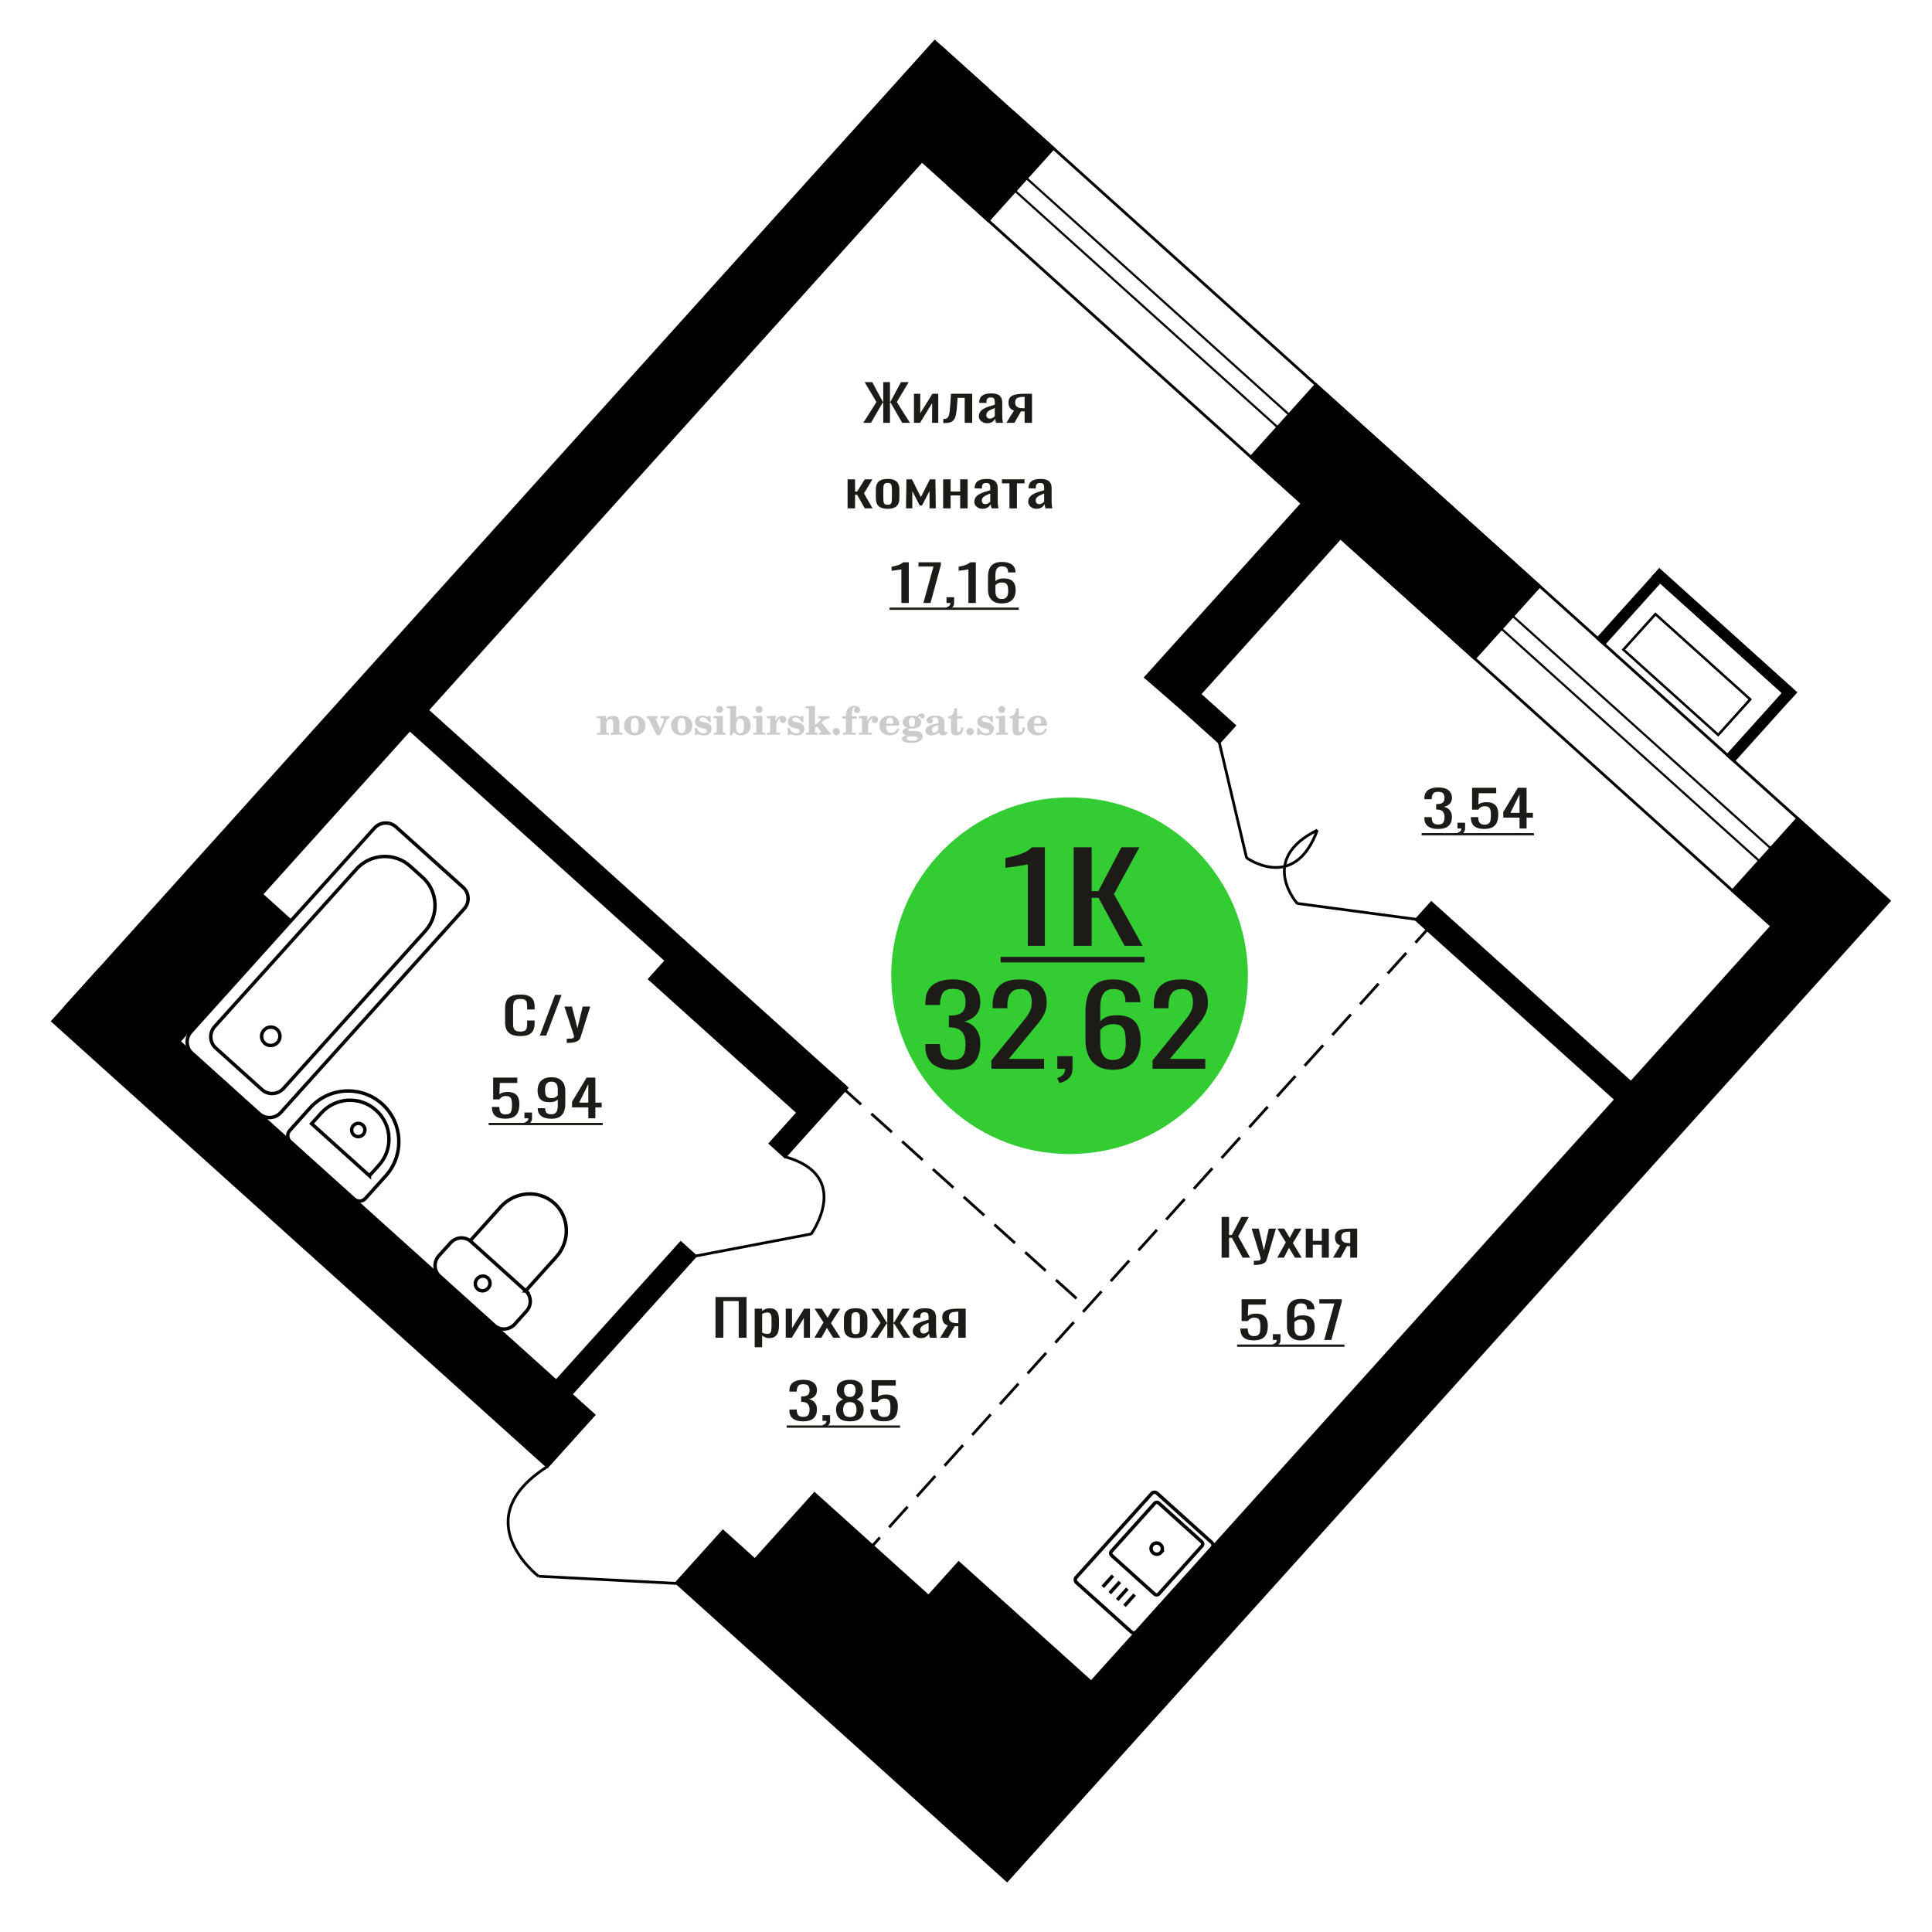 <?xml version="1.0" encoding="UTF-8"?>
<!DOCTYPE svg PUBLIC "-//W3C//DTD SVG 1.1//EN" "http://www.w3.org/Graphics/SVG/1.1/DTD/svg11.dtd">
<!-- Creator: CorelDRAW 2019 -->
<svg xmlns="http://www.w3.org/2000/svg" xml:space="preserve" width="140mm" height="140mm" version="1.1" style="shape-rendering:geometricPrecision; text-rendering:geometricPrecision; image-rendering:optimizeQuality; fill-rule:evenodd; clip-rule:evenodd"
viewBox="0 0 14000 14000"
 xmlns:xlink="http://www.w3.org/1999/xlink">
 <defs>
  <style type="text/css">
   <![CDATA[
    .str0 {stroke:black;stroke-width:25;stroke-miterlimit:22.926}
    .str1 {stroke:black;stroke-width:20;stroke-miterlimit:22.926}
    .str2 {stroke:black;stroke-width:20;stroke-miterlimit:22.926;stroke-dasharray:200 100}
    .fil1 {fill:none}
    .fil3 {fill:black}
    .fil2 {fill:#1C1B17}
    .fil4 {fill:#33CC33}
    .fil0 {fill:#1C1B17;fill-rule:nonzero}
    .fil5 {fill:#CCCCCC;fill-rule:nonzero}
   ]]>
  </style>
 </defs>
 <g id="Слой_x0020_1">
  <polygon class="fil0" points="8852.36,9113.52 8852.36,8818.56 8906.19,8818.56 8906.19,8949.65 8926.19,8949.65 8995.28,8818.56 9049.11,8818.56 8972.88,8958.76 9058.63,9113.52 9004.8,9113.52 8926.68,8969.68 8906.19,8969.68 8906.19,9113.52 "/>
  <path id="1" class="fil0" d="M9085.79 9166.32l0 -29.86c12.37,0 22.22,-0.42 29.52,-1.27 7.32,-0.85 12.55,-2.43 15.73,-4.74 3.18,-2.3 4.76,-5.52 4.76,-9.65 0,-2.18 -1.11,-7.04 -3.34,-14.56 -2.22,-7.53 -4.6,-15.54 -7.14,-24.04l-55.26 -179.16 51.45 0 37.16 157.31 35.72 -157.31 51.45 0 -65.73 222.13c-2.87,10.2 -8.1,18.27 -15.73,24.22 -7.61,5.95 -17.38,10.26 -29.29,12.93 -11.91,2.67 -26.28,4 -43.11,4l-6.19 0z"/>
  <polygon id="2" class="fil0" points="9255.38,9113.52 9317.31,9002.82 9256.81,8903.04 9305.39,8903.04 9345.89,8969.68 9381.62,8903.04 9431.63,8903.04 9368.76,9007.55 9432.58,9113.52 9384,9113.52 9340.65,9042.15 9303.49,9113.52 "/>
  <polygon id="3" class="fil0" points="9462.11,9113.52 9462.11,8903.04 9513.09,8903.04 9513.09,8991.53 9578.35,8991.53 9578.35,8903.04 9629.32,8903.04 9629.32,9113.52 9578.35,9113.52 9578.35,9019.93 9513.09,9019.93 9513.09,9113.52 "/>
  <path id="4" class="fil0" d="M9659.8 9113.52l51.92 -89.22c-8.88,-2.67 -16.11,-6.67 -21.66,-12.01 -5.56,-5.34 -9.62,-11.9 -12.15,-19.67 -2.54,-7.77 -3.81,-16.51 -3.81,-26.22 0,-11.16 1.9,-20.75 5.72,-28.76 3.8,-8.02 9.83,-14.57 18.09,-19.67 8.27,-5.1 19.21,-8.86 32.87,-11.29 13.66,-2.42 30.5,-3.64 50.5,-3.64l53.34 0 0 210.48 -50.49 0 0 -83.03c-5.08,0 -9.37,-0.06 -12.86,-0.18 -3.49,-0.12 -7.3,-0.3 -11.43,-0.54l-45.25 83.75 -54.79 0zm118.61 -105.6c0.64,0 1.68,0 3.1,0 1.43,0 2.31,0 2.62,0l0 -82.67c-0.31,0 -1.19,0 -2.62,0 -1.42,0 -2.3,0 -2.61,0 -14.93,0 -26.76,1.4 -35.49,4.19 -8.74,2.79 -14.85,7.16 -18.34,13.11 -3.5,5.95 -5.25,13.9 -5.25,23.85 0,13.84 4.06,24.16 12.15,30.96 8.1,6.79 23.59,10.31 46.44,10.56z"/>
  <polygon class="fil0" points="5184.76,9693.6 5184.76,9398.64 5409.76,9398.64 5409.76,9693.6 5352.75,9693.6 5352.75,9428.13 5241.77,9428.13 5241.77,9693.6 "/>
  <path id="1" class="fil0" d="M5468.78 9762.79l0 -279.67 53.99 0 0 16.75c6.38,-5.34 14.11,-9.95 23.2,-13.84 9.08,-3.88 19.84,-5.82 32.28,-5.82 15.14,0 27.17,2.85 36.08,8.56 8.9,5.7 15.55,12.86 19.93,21.48 4.37,8.62 7.22,17.36 8.58,26.22 1.34,8.86 2.01,16.45 2.01,22.76l0 50.98c0,14.81 -2.01,28.83 -6.06,42.06 -4.03,13.23 -11.34,23.91 -21.94,32.04 -10.6,8.14 -25.48,12.2 -44.65,12.2 -10.42,0 -19.68,-1.88 -27.74,-5.64 -8.08,-3.76 -15.31,-8.07 -21.69,-12.93l0 84.85 -53.99 0zm92.83 -96.87c9.42,0 16.14,-2.48 20.17,-7.46 4.05,-4.98 6.57,-11.71 7.58,-20.21 1,-8.5 1.51,-17.84 1.51,-28.04l0 -50.98c0,-8.74 -0.68,-16.81 -2.02,-24.22 -1.34,-7.4 -4.2,-13.29 -8.58,-17.66 -4.36,-4.37 -11.26,-6.55 -20.68,-6.55 -7.07,0 -13.78,1.09 -20.17,3.27 -6.4,2.19 -11.94,4.74 -16.65,7.65l0 134.74c5.04,2.67 10.76,4.91 17.15,6.73 6.38,1.82 13.62,2.73 21.69,2.73z"/>
  <polygon id="2" class="fil0" points="5693.78,9693.6 5693.78,9483.12 5739.19,9483.12 5739.19,9624.78 5826.97,9483.12 5869.35,9483.12 5869.35,9693.6 5824.95,9693.6 5824.95,9550.85 5737.68,9693.6 "/>
  <polygon id="3" class="fil0" points="5901.64,9693.6 5967.23,9582.9 5903.15,9483.12 5954.61,9483.12 5997.5,9549.76 6035.33,9483.12 6088.3,9483.12 6021.71,9587.63 6089.31,9693.6 6037.85,9693.6 5991.94,9622.23 5952.6,9693.6 "/>
  <path id="4" class="fil0" d="M6200.79 9696.51c-21.52,0 -38.5,-3.15 -50.96,-9.46 -12.44,-6.32 -21.26,-15.3 -26.47,-26.95 -5.22,-11.65 -7.83,-25.37 -7.83,-41.15l0 -61.18c0,-15.78 2.61,-29.49 7.83,-41.15 5.21,-11.65 14.03,-20.63 26.47,-26.94 12.46,-6.32 29.44,-9.47 50.96,-9.47 21.53,0 38.43,3.15 50.7,9.47 12.28,6.31 21.02,15.29 26.24,26.94 5.21,11.66 7.82,25.37 7.82,41.15l0 61.18c0,15.78 -2.61,29.5 -7.82,41.15 -5.22,11.65 -13.96,20.63 -26.24,26.95 -12.27,6.31 -29.17,9.46 -50.7,9.46zm0 -28.76c10.43,0 17.75,-2.19 21.94,-6.56 4.22,-4.37 6.74,-10.13 7.58,-17.3 0.83,-7.16 1.26,-14.62 1.26,-22.39l0 -65.91c0,-8.01 -0.43,-15.54 -1.26,-22.58 -0.84,-7.04 -3.36,-12.81 -7.58,-17.3 -4.19,-4.49 -11.51,-6.73 -21.94,-6.73 -10.42,0 -17.82,2.24 -22.19,6.73 -4.37,4.49 -6.99,10.26 -7.82,17.3 -0.84,7.04 -1.26,14.57 -1.26,22.58l0 65.91c0,7.77 0.42,15.23 1.26,22.39 0.83,7.17 3.45,12.93 7.82,17.3 4.37,4.37 11.77,6.56 22.19,6.56z"/>
  <polygon id="5" class="fil0" points="6307.76,9693.6 6380.9,9586.18 6312.29,9483.12 6363.75,9483.12 6425.8,9584.35 6429.84,9584.35 6429.84,9483.12 6474.24,9483.12 6474.24,9584.35 6478.27,9584.35 6539.82,9483.12 6591.28,9483.12 6522.66,9586.18 6595.82,9693.6 6545.88,9693.6 6478.27,9590.18 6474.24,9590.18 6474.24,9693.6 6429.84,9693.6 6429.84,9590.18 6425.29,9590.18 6357.7,9693.6 "/>
  <path id="6" class="fil0" d="M6672.5 9696.51c-11.44,0 -21.53,-2.36 -30.27,-7.1 -8.76,-4.73 -15.64,-10.8 -20.68,-18.21 -5.05,-7.4 -7.58,-15.23 -7.58,-23.48 0,-13.11 3.03,-24.16 9.09,-33.14 6.05,-8.98 14.38,-16.57 24.96,-22.76 10.6,-6.19 22.87,-11.59 36.84,-16.2 13.95,-4.62 28.66,-9.11 44.14,-13.48l0 -14.93c0,-8.5 -0.68,-15.54 -2.03,-21.12 -1.34,-5.58 -4.11,-9.77 -8.31,-12.56 -4.21,-2.79 -10.51,-4.19 -18.92,-4.19 -7.4,0 -13.37,1.21 -17.92,3.64 -4.53,2.43 -7.81,5.89 -9.83,10.38 -2.02,4.49 -3.02,9.77 -3.02,15.84l0 10.56 -53.48 -1.46c0.67,-23.3 8.06,-40.48 22.2,-51.52 14.13,-11.05 35.99,-16.57 65.58,-16.57 28.93,0 49.44,5.7 61.55,17.11 12.1,11.41 18.15,27.92 18.15,49.53l0 96.13c0,6.56 0.26,12.87 0.76,18.94 0.5,6.07 1.18,11.71 2.03,16.93 0.83,5.22 1.59,10.14 2.27,14.75l-49.45 0c-1.01,-3.88 -2.27,-8.8 -3.78,-14.75 -1.51,-5.95 -2.6,-11.35 -3.28,-16.2 -3.37,8.25 -9.84,15.96 -19.42,23.12 -9.59,7.16 -22.79,10.74 -39.6,10.74zm21.18 -33.5c5.38,0 10.44,-1.09 15.13,-3.28 4.71,-2.18 8.92,-4.67 12.62,-7.46 3.7,-2.79 6.22,-5.04 7.57,-6.74l0 -59.72c-8.41,3.4 -16.31,6.8 -23.71,10.2 -7.41,3.4 -13.88,6.98 -19.42,10.74 -5.56,3.76 -9.93,8.01 -13.12,12.75 -3.2,4.73 -4.79,10.13 -4.79,16.2 0,8.5 2.19,15.17 6.55,20.03 4.38,4.85 10.76,7.28 19.17,7.28z"/>
  <path id="7" class="fil0" d="M6812.74 9693.6l54.99 -89.22c-9.41,-2.67 -17.07,-6.67 -22.94,-12.01 -5.89,-5.34 -10.18,-11.9 -12.87,-19.67 -2.69,-7.77 -4.03,-16.51 -4.03,-26.22 0,-11.16 2,-20.75 6.05,-28.76 4.03,-8.02 10.42,-14.57 19.16,-19.67 8.76,-5.1 20.35,-8.86 34.81,-11.29 14.47,-2.42 32.3,-3.64 53.48,-3.64l56.5 0 0 210.48 -53.48 0 0 -83.03c-5.37,0 -9.92,-0.06 -13.62,-0.18 -3.7,-0.12 -7.73,-0.3 -12.11,-0.54l-47.92 83.75 -58.02 0zm125.62 -105.6c0.68,0 1.77,0 3.28,0 1.51,0 2.44,0 2.77,0l0 -82.67c-0.33,0 -1.26,0 -2.77,0 -1.51,0 -2.44,0 -2.77,0 -15.81,0 -28.33,1.4 -37.59,4.19 -9.25,2.79 -15.72,7.16 -19.42,13.11 -3.7,5.95 -5.55,13.9 -5.55,23.85 0,13.84 4.29,24.16 12.87,30.96 8.57,6.79 24.97,10.31 49.18,10.56z"/>
  <path class="fil1 str0" d="M3583.43 9605l-397.71 -358.11c-41.91,-37.73 -44.3,-104.02 -5.31,-147.31l84.26 -93.58c38.98,-43.3 105.15,-47.85 147.06,-10.12l397.71 358.1c41.91,37.74 44.3,104.02 5.32,147.32l-84.27 93.58c-38.98,43.3 -105.15,47.85 -147.06,10.12zm226.01 -251.02l-402.47 -362.38 221.27 -245.74c102.96,-114.35 277.75,-126.37 388.43,-26.72l0.01 0.01c110.67,99.65 116.99,274.74 14.03,389.09l-221.27 245.74zm-348.13 -13.25c-21.54,-19.39 -22.76,-53.15 -2.72,-75.4 20.03,-22.26 53.73,-24.57 75.27,-5.18 21.54,19.39 22.76,53.15 2.72,75.4 -20.03,22.25 -53.74,24.57 -75.27,5.18z"/>
  <path class="fil1 str0" d="M8783.33 11215.71l-547.49 608.05c-9.82,10.9 -27.04,11.56 -38.26,1.46l-396.38 -356.9c-11.22,-10.1 -12.36,-27.3 -2.54,-38.2l547.48 -608.05c9.83,-10.91 27.05,-11.57 38.27,-1.47l396.38 356.9c11.22,10.11 12.36,27.3 2.54,38.21zm-73.12 -13.48l-313.5 348.19c-7.71,8.56 -21.22,9.08 -30.02,1.15l-311.01 -280.03c-8.8,-7.93 -9.7,-21.42 -1.99,-29.98l313.5 -348.19c7.71,-8.55 21.22,-9.07 30.02,-1.14l311.01 280.03c8.8,7.93 9.7,21.41 1.99,29.97zm-297.5 47.37c-14.87,16.52 -40.7,17.51 -57.7,2.21 -16.99,-15.3 -18.7,-41.09 -3.82,-57.61 14.87,-16.52 40.7,-17.51 57.69,-2.22 16.99,15.3 18.71,41.1 3.83,57.62zm-190.76 305.54l-73.42 81.53m20.76 -124.85l-73.42 81.54m19.18 -130.37l-73.42 81.53m22.8 -127.11l-73.42 81.54"/>
  <path class="fil0" d="M5819.7 10299.43c-22.06,0 -40.45,-3.04 -55.16,-9.11 -14.7,-6.07 -25.73,-14.81 -33.09,-26.22 -7.35,-11.41 -11.03,-24.88 -11.03,-40.42l0 -9.83 53.16 0c0,0.97 0,2 0,3.1 0,1.09 0,2.24 0,3.46 0.33,8.74 1.74,16.63 4.25,23.67 2.51,7.04 7.02,12.62 13.54,16.75 6.52,4.12 15.97,6.19 28.33,6.19 13.04,0 22.9,-2.25 29.58,-6.74 6.69,-4.49 11.21,-10.86 13.54,-19.12 2.34,-8.25 3.51,-17.72 3.51,-28.4 0,-15.54 -3.93,-28.22 -11.77,-38.05 -7.87,-9.84 -21.65,-15.24 -41.38,-16.21 -0.99,-0.24 -2.25,-0.36 -3.76,-0.36 -1.5,0 -2.76,0 -3.76,0l0 -38.97c1,0 2.17,0 3.51,0 1.34,0 2.51,0 3.51,0 19.06,-0.48 32.76,-4.12 41.12,-10.92 8.36,-6.8 12.53,-18.09 12.53,-33.87 0,-13.35 -3.09,-24.03 -9.27,-32.04 -6.18,-8.01 -18.48,-12.02 -36.86,-12.02 -18.38,0 -30.58,4.43 -36.6,13.29 -6.02,8.86 -9.36,20.21 -10.02,34.05 0,0.97 0,2 0,3.1 0,1.09 0,2.12 0,3.09l-53.16 0 0 -9.83c0,-15.78 3.68,-29.25 11.03,-40.42 7.36,-11.17 18.47,-19.79 33.34,-25.86 14.89,-6.07 33.35,-9.1 55.41,-9.1 22.4,0 40.95,3.03 55.66,9.1 14.7,6.07 25.75,14.75 33.1,26.04 7.35,11.29 11.03,24.82 11.03,40.6 0,17.72 -5.27,31.93 -15.79,42.61 -10.54,10.68 -24.67,17.96 -42.37,21.85 12.36,2.67 22.81,7.28 31.34,13.83 8.52,6.56 15.12,14.87 19.8,24.95 4.68,10.07 7.02,21.79 7.02,35.14 0,17.48 -3.35,32.71 -10.04,45.7 -6.68,12.99 -17.38,23.06 -32.08,30.22 -14.71,7.17 -34.1,10.75 -58.17,10.75z"/>
  <path id="1" class="fil0" d="M5968.13 10343.85l-8.53 -16.75c9.02,-2.18 16.13,-6.01 21.31,-11.47 5.19,-5.46 7.78,-11.95 7.78,-19.48l-28.59 0 0 -41.88 55.16 0 0 41.15c0,12.87 -3.85,23.13 -11.54,30.77 -7.68,7.65 -19.55,13.54 -35.59,17.66z"/>
  <path id="2" class="fil0" d="M6158.67 10299.43c-24.4,0 -43.96,-3.52 -58.67,-10.56 -14.7,-7.04 -25.32,-17.06 -31.83,-30.05 -6.53,-12.98 -9.78,-28.22 -9.78,-45.7 0,-9.95 1.17,-18.69 3.51,-26.22 2.34,-7.52 5.76,-14.14 10.27,-19.84 4.52,-5.71 9.86,-10.68 16.04,-14.93 6.2,-4.25 12.96,-8.07 20.32,-11.47 -13.38,-6.56 -24.24,-15.11 -32.6,-25.67 -8.36,-10.56 -12.53,-23.98 -12.53,-40.24 0,-15.54 3.35,-29.01 10.03,-40.42 6.69,-11.41 17.13,-20.21 31.34,-26.4 14.21,-6.2 32.18,-9.29 53.9,-9.29 21.73,0 39.52,3.09 53.4,9.29 13.87,6.19 24.16,14.99 30.83,26.4 6.7,11.41 10.04,24.88 10.04,40.42 0,16.5 -4.1,29.98 -12.28,40.42 -8.19,10.44 -19.14,18.93 -32.85,25.49 7.36,3.4 14.12,7.22 20.31,11.47 6.18,4.25 11.53,9.22 16.05,14.93 4.5,5.7 8.02,12.32 10.52,19.84 2.51,7.53 3.76,16.27 3.76,26.22 0,17.48 -3.25,32.72 -9.78,45.7 -6.51,12.99 -17.04,23.01 -31.58,30.05 -14.54,7.04 -34.02,10.56 -58.42,10.56zm0 -30.96c13.04,0 23.07,-2.42 30.09,-7.28 7.01,-4.85 11.77,-11.41 14.28,-19.66 2.52,-8.26 3.77,-17.48 3.77,-27.68 0,-9.22 -1.43,-17.9 -4.26,-26.03 -2.84,-8.14 -7.77,-14.81 -14.79,-20.03 -7.03,-5.22 -16.72,-7.83 -29.09,-7.83 -12.36,0 -22.15,2.55 -29.34,7.65 -7.17,5.09 -12.28,11.71 -15.28,19.84 -3.02,8.13 -4.52,16.93 -4.52,26.4 0,10.2 1.34,19.42 4.01,27.68 2.68,8.25 7.61,14.81 14.8,19.66 7.19,4.86 17.29,7.28 30.33,7.28zm0 -145.66c11.36,-0.24 19.97,-2.79 25.82,-7.64 5.86,-4.86 9.94,-11.11 12.29,-18.76 2.34,-7.64 3.51,-15.59 3.51,-23.85 0,-12.14 -3,-22.45 -9.02,-30.95 -6.02,-8.5 -16.88,-12.75 -32.6,-12.75 -15.71,0 -26.74,4.25 -33.1,12.75 -6.35,8.5 -9.53,18.81 -9.53,30.95 0,8.26 1.17,16.21 3.51,23.85 2.35,7.65 6.61,13.9 12.8,18.76 6.18,4.85 14.95,7.4 26.32,7.64z"/>
  <path id="3" class="fil0" d="M6405.37 10299.06c-24.4,0 -43.78,-3.4 -58.16,-10.19 -14.38,-6.8 -24.66,-16.63 -30.84,-29.5 -6.19,-12.87 -9.27,-28.16 -9.27,-45.88l53.65 0c0,8.74 1,17.3 3,25.67 2.01,8.38 6.28,15.29 12.79,20.76 6.51,5.46 16.47,8.19 29.84,8.19 14.71,0 25.24,-3.09 31.59,-9.29 6.35,-6.19 10.35,-14.56 12.03,-25.12 1.67,-10.56 2.51,-22.52 2.51,-35.87 0,-13.35 -1.01,-24.7 -3.02,-34.05 -1.99,-9.35 -6.18,-16.51 -12.53,-21.48 -6.35,-4.98 -16.38,-7.47 -30.09,-7.47 -11.02,0 -20.39,2.49 -28.07,7.47 -7.7,4.97 -13.37,10.62 -17.05,16.93l-45.63 0 0 -158.04 175 0 0 38.96 -126.37 0 -3.51 81.57c6.69,-5.1 14.97,-9.1 24.83,-12.01 9.86,-2.92 21.14,-4.37 33.84,-4.37 22.06,0 39.36,3.76 51.9,11.28 12.53,7.53 21.4,17.85 26.58,30.96 5.18,13.11 7.77,28.16 7.77,45.15 0,15.05 -1.51,29.07 -4.51,42.06 -3.01,12.99 -8.27,24.28 -15.81,33.87 -7.51,9.59 -17.79,17.05 -30.83,22.39 -13.04,5.34 -29.59,8.01 -49.64,8.01z"/>
  <polygon id="4" class="fil2" points="5700.36,10329.25 6522.21,10329.25 6522.21,10345.8 5700.36,10345.8 "/>
  <path class="fil1 str0" d="M1898.78 7896.32l-335.6 -302.17c-44.78,-40.32 -48.11,-110.28 -7.42,-155.48l1027.09 -1140.7c101.74,-112.99 276.56,-122.98 388.5,-22.19l91.38 82.28c111.94,100.79 120.28,275.69 18.53,388.69l-1027.09 1140.7c-40.69,45.19 -110.62,49.19 -155.39,8.87zm-19.57 174.18l-487.2 -438.68c-44.78,-40.31 -48.11,-110.28 -7.42,-155.47l1329.03 -1476.04c40.69,-45.2 110.62,-49.19 155.4,-8.87l487.2 438.68c44.77,40.31 48.11,110.27 7.41,155.47l-1329.03 1476.03c-40.69,45.2 -110.62,49.19 -155.39,8.88zm38.11 -511.35c-27.23,-24.52 -29.25,-66.7 -4.49,-94.19 24.76,-27.5 66.91,-29.91 94.15,-5.39 27.24,24.53 29.25,66.71 4.49,94.2 -24.75,27.5 -66.91,29.91 -94.15,5.38z"/>
  <path class="fil1 str0" d="M2566.44 8689.3l-462.48 -416.42c-23.42,-21.09 -25.28,-57.54 -4.14,-81.02l147.92 -164.28c135.98,-151.02 370.44,-163.64 521.04,-28.05l0.01 0.01c150.6,135.6 162.55,370.1 26.57,521.12l-147.92 164.28c-21.14,23.48 -57.58,25.44 -81,4.36zm110.61 -169.41l-418.84 -377.12 69.68 -77.38c103.24,-114.66 281.26,-124.25 395.6,-21.3l3.06 2.76c114.33,102.95 123.41,281 20.17,395.66l-69.67 77.38zm-112.89 -295.77c-19.68,-17.71 -21.23,-48.07 -3.46,-67.8 17.77,-19.73 48.12,-21.37 67.79,-3.65 19.68,17.72 21.23,48.07 3.46,67.8 -17.76,19.73 -48.12,21.37 -67.79,3.65z"/>
  <path class="fil0" d="M9086.32 9712.74c-24.4,0 -43.78,-3.4 -58.16,-10.19 -14.37,-6.8 -24.66,-16.63 -30.84,-29.5 -6.19,-12.87 -9.27,-28.16 -9.27,-45.88l53.65 0c0,8.74 1,17.3 3,25.67 2.01,8.38 6.28,15.29 12.79,20.76 6.51,5.46 16.47,8.19 29.84,8.19 14.71,0 25.24,-3.09 31.59,-9.29 6.35,-6.19 10.35,-14.56 12.03,-25.12 1.67,-10.56 2.51,-22.52 2.51,-35.87 0,-13.35 -1.01,-24.7 -3.02,-34.05 -1.99,-9.35 -6.18,-16.51 -12.53,-21.48 -6.35,-4.98 -16.38,-7.47 -30.08,-7.47 -11.03,0 -20.4,2.49 -28.08,7.47 -7.7,4.97 -13.37,10.62 -17.05,16.93l-45.63 0 0 -158.04 175 0 0 38.96 -126.37 0 -3.51 81.57c6.69,-5.1 14.97,-9.1 24.83,-12.01 9.86,-2.92 21.14,-4.37 33.85,-4.37 22.05,0 39.35,3.76 51.89,11.28 12.53,7.53 21.4,17.85 26.58,30.96 5.18,13.11 7.77,28.16 7.77,45.15 0,15.05 -1.51,29.07 -4.51,42.06 -3.01,12.99 -8.27,24.28 -15.81,33.87 -7.51,9.59 -17.79,17.05 -30.83,22.39 -13.04,5.34 -29.59,8.01 -49.64,8.01z"/>
  <path id="1" class="fil0" d="M9231.75 9757.53l-8.53 -16.75c9.02,-2.18 16.13,-6.01 21.31,-11.47 5.19,-5.46 7.78,-11.95 7.78,-19.48l-28.59 0 0 -41.88 55.16 0 0 41.15c0,12.87 -3.85,23.13 -11.54,30.77 -7.68,7.65 -19.55,13.54 -35.59,17.66z"/>
  <path id="2" class="fil0" d="M9425.8 9713.11c-23.4,0 -42.45,-4.31 -57.17,-12.93 -14.7,-8.62 -25.49,-20.27 -32.33,-34.96 -6.86,-14.69 -10.29,-31.01 -10.29,-48.98l0 -99.41c0,-19.18 3.02,-36.66 9.04,-52.44 6.02,-15.78 16.29,-28.4 30.83,-37.87 14.54,-9.47 34.52,-14.2 59.92,-14.2 21.06,0 38.86,2.79 53.4,8.37 14.54,5.59 25.74,13.72 33.6,24.4 7.85,10.68 11.95,23.67 12.28,38.97 0,0.48 0.09,1.15 0.25,2 0.17,0.85 0.25,1.64 0.25,2.37l-54.16 0c0,-14.33 -3.16,-25.25 -9.51,-32.78 -6.36,-7.52 -18.4,-11.29 -36.11,-11.29 -9.69,0 -18.05,2.25 -25.07,6.74 -7.02,4.49 -12.28,11.35 -15.79,20.58 -3.52,9.22 -5.28,21.12 -5.28,35.68l0 44.79c5.36,-6.07 12.96,-10.98 22.82,-14.75 9.87,-3.76 21.99,-5.64 36.35,-5.64 22.4,0 39.96,3.52 52.66,10.56 12.71,7.04 21.73,16.93 27.07,29.68 5.35,12.74 8.03,27.74 8.03,44.97 0,17.72 -3.35,33.87 -10.03,48.43 -6.69,14.57 -17.39,26.16 -32.1,34.78 -14.7,8.62 -34.26,12.93 -58.66,12.93zm0 -32.41c12.04,0 21.39,-2.49 28.08,-7.47 6.68,-4.97 11.44,-11.59 14.29,-19.84 2.84,-8.26 4.26,-17.24 4.26,-26.95 0,-11.65 -0.74,-22.46 -2.26,-32.41 -1.5,-9.95 -5.42,-17.9 -11.77,-23.85 -6.36,-5.95 -17.23,-8.92 -32.6,-8.92 -7.35,0 -14.04,0.97 -20.06,2.91 -6.02,1.94 -11.19,4.43 -15.54,7.47 -4.34,3.03 -7.85,6.25 -10.54,9.65l0 44.06c0,9.95 1.43,19.18 4.27,27.67 2.84,8.5 7.6,15.24 14.29,20.21 6.68,4.98 15.88,7.47 27.58,7.47z"/>
  <polygon id="3" class="fil0" points="9595.79,9709.83 9668.99,9445.46 9560.18,9445.46 9560.18,9414.87 9722.65,9414.87 9722.65,9433.8 9647.43,9709.83 "/>
  <polygon id="4" class="fil2" points="8964.48,9742.93 9742.7,9742.93 9742.7,9759.48 8964.48,9759.48 "/>
  <polygon class="fil3 str1" points="7152.58,641.66 6773.98,300.77 481.14,7289.68 859.73,7630.58 "/>
  <polygon class="fil3 str1" points="6919.11,13286.13 7256.09,12911.88 5238.81,11095.51 4901.84,11469.76 "/>
  <path class="fil1 str1" d="M3902.04 11422.04c0,0 -535.84,-411.77 64.27,-794.63"/>
  <line class="fil1 str1" x1="4906.82" y1="11474.25" x2="3902.04" y2= "11422.04" />
  <path class="fil0" d="M6531.69 4369.58l0 -243.98c-0.33,0.24 -4.09,0.97 -11.27,2.18 -7.19,1.22 -15.3,2.43 -24.32,3.65 -9.03,1.21 -17.06,2.3 -24.07,3.27 -7.02,0.97 -10.7,1.46 -11.04,1.46l0 -29.5c5.68,-0.97 12.29,-2.3 19.81,-4 7.52,-1.7 15.2,-3.76 23.06,-6.19 7.85,-2.43 15.39,-5.46 22.57,-9.11 7.19,-3.64 13.29,-7.89 18.3,-12.74l40.61 0 0 294.96 -53.65 0z"/>
  <polygon id="1" class="fil0" points="6691.15,4369.58 6764.35,4105.21 6655.54,4105.21 6655.54,4074.62 6818.01,4074.62 6818.01,4093.55 6742.78,4369.58 "/>
  <path id="2" class="fil0" d="M6866.64 4417.28l-8.52 -16.75c9.02,-2.18 16.12,-6.01 21.3,-11.47 5.19,-5.46 7.78,-11.95 7.78,-19.48l-28.58 0 0 -41.88 55.16 0 0 41.15c0,12.87 -3.86,23.13 -11.54,30.77 -7.69,7.65 -19.56,13.54 -35.6,17.66z"/>
  <path id="3" class="fil0" d="M7017.57 4369.58l0 -243.98c-0.33,0.24 -4.09,0.97 -11.27,2.18 -7.19,1.22 -15.3,2.43 -24.32,3.65 -9.03,1.21 -17.06,2.3 -24.07,3.27 -7.02,0.97 -10.7,1.46 -11.04,1.46l0 -29.5c5.68,-0.97 12.29,-2.3 19.81,-4 7.52,-1.7 15.2,-3.76 23.07,-6.19 7.84,-2.43 15.38,-5.46 22.56,-9.11 7.19,-3.64 13.29,-7.89 18.3,-12.74l40.61 0 0 294.96 -53.65 0z"/>
  <path id="4" class="fil0" d="M7259.26 4372.86c-23.41,0 -42.45,-4.31 -57.17,-12.93 -14.71,-8.62 -25.49,-20.27 -32.33,-34.96 -6.86,-14.69 -10.29,-31.01 -10.29,-48.98l0 -99.41c0,-19.18 3.02,-36.66 9.03,-52.44 6.02,-15.78 16.29,-28.4 30.83,-37.87 14.55,-9.47 34.53,-14.2 59.93,-14.2 21.05,0 38.86,2.79 53.4,8.37 14.54,5.59 25.74,13.72 33.6,24.4 7.85,10.68 11.95,23.67 12.28,38.97 0,0.48 0.08,1.15 0.25,2 0.16,0.85 0.25,1.64 0.25,2.37l-54.16 0c0,-14.33 -3.17,-25.25 -9.51,-32.78 -6.37,-7.52 -18.4,-11.29 -36.11,-11.29 -9.69,0 -18.05,2.25 -25.07,6.74 -7.03,4.49 -12.29,11.35 -15.8,20.58 -3.51,9.22 -5.27,21.12 -5.27,35.68l0 44.79c5.35,-6.07 12.96,-10.98 22.81,-14.75 9.88,-3.76 22,-5.64 36.36,-5.64 22.4,0 39.96,3.52 52.65,10.56 12.71,7.04 21.73,16.93 27.07,29.68 5.36,12.74 8.03,27.74 8.03,44.97 0,17.72 -3.34,33.87 -10.02,48.43 -6.69,14.57 -17.39,26.16 -32.1,34.78 -14.71,8.62 -34.26,12.93 -58.66,12.93zm0 -32.41c12.04,0 21.39,-2.49 28.08,-7.47 6.68,-4.97 11.44,-11.59 14.29,-19.84 2.84,-8.26 4.26,-17.24 4.26,-26.95 0,-11.65 -0.75,-22.46 -2.26,-32.41 -1.5,-9.95 -5.43,-17.9 -11.78,-23.85 -6.36,-5.95 -17.22,-8.92 -32.59,-8.92 -7.35,0 -14.04,0.97 -20.06,2.91 -6.02,1.94 -11.2,4.43 -15.55,7.47 -4.34,3.03 -7.85,6.25 -10.53,9.65l0 44.06c0,9.95 1.43,19.18 4.27,27.67 2.83,8.5 7.6,15.24 14.29,20.21 6.68,4.98 15.88,7.47 27.58,7.47z"/>
  <polygon id="5" class="fil2" points="6445.95,4402.68 7382.61,4402.68 7382.61,4419.23 6445.95,4419.23 "/>
  <polygon class="fil0" points="6255.74,3064.02 6350.83,2913.26 6265.35,2769.06 6320.48,2769.06 6397.36,2911.44 6400.38,2911.44 6400.38,2769.06 6448.94,2769.06 6448.94,2911.44 6452.48,2911.44 6528.86,2769.06 6584.49,2769.06 6498.52,2913.26 6594.11,3064.02 6537.96,3064.02 6453,2916.54 6448.94,2916.54 6448.94,3064.02 6400.38,3064.02 6400.38,2916.54 6396.84,2916.54 6311.36,3064.02 "/>
  <polygon id="1" class="fil0" points="6622.94,3064.02 6622.94,2853.54 6668.47,2853.54 6668.47,2995.2 6756.48,2853.54 6798.97,2853.54 6798.97,3064.02 6754.45,3064.02 6754.45,2921.27 6666.96,3064.02 "/>
  <path id="2" class="fil0" d="M6835.38 3065.84l0 -29.5c10.12,0 18.13,-1.45 24.03,-4.37 5.91,-2.91 10.45,-7.82 13.66,-14.74 3.21,-6.92 5.65,-16.27 7.33,-28.04 1.68,-11.78 3.21,-26.53 4.56,-44.25l6.57 -91.4 153.26 0 0 210.48 -54.13 0 0 -180.98 -51.59 0 -4.55 61.9c-1.68,24.04 -4.13,43.94 -7.34,59.72 -3.19,15.78 -8.17,28.1 -14.92,36.96 -6.73,8.87 -15.76,15.12 -27.05,18.76 -11.3,3.64 -25.88,5.46 -43.76,5.46l-6.07 0z"/>
  <path id="3" class="fil0" d="M7152.02 3066.93c-11.48,0 -21.59,-2.36 -30.35,-7.1 -8.78,-4.73 -15.68,-10.8 -20.74,-18.21 -5.06,-7.4 -7.6,-15.23 -7.6,-23.48 0,-13.11 3.04,-24.16 9.11,-33.14 6.07,-8.98 14.42,-16.57 25.03,-22.76 10.63,-6.19 22.93,-11.59 36.94,-16.2 13.98,-4.62 28.73,-9.11 44.25,-13.48l0 -14.93c0,-8.5 -0.68,-15.54 -2.03,-21.12 -1.35,-5.58 -4.12,-9.77 -8.33,-12.56 -4.23,-2.79 -10.55,-4.19 -18.98,-4.19 -7.41,0 -13.4,1.21 -17.96,3.64 -4.54,2.43 -7.83,5.89 -9.86,10.38 -2.03,4.49 -3.03,9.77 -3.03,15.84l0 10.56 -53.61 -1.46c0.67,-23.3 8.08,-40.48 22.25,-51.52 14.17,-11.05 36.09,-16.57 65.76,-16.57 29,0 49.57,5.7 61.71,17.11 12.12,11.41 18.19,27.92 18.19,49.53l0 96.13c0,6.56 0.27,12.87 0.77,18.94 0.5,6.07 1.18,11.71 2.03,16.93 0.83,5.22 1.59,10.14 2.27,14.75l-49.57 0c-1.01,-3.88 -2.28,-8.8 -3.79,-14.75 -1.52,-5.95 -2.61,-11.35 -3.29,-16.2 -3.38,8.25 -9.87,15.96 -19.48,23.12 -9.61,7.16 -22.85,10.74 -39.69,10.74zm21.23 -33.5c5.39,0 10.46,-1.09 15.17,-3.28 4.72,-2.18 8.95,-4.67 12.65,-7.46 3.71,-2.79 6.24,-5.04 7.59,-6.74l0 -59.72c-8.43,3.4 -16.35,6.8 -23.77,10.2 -7.43,3.4 -13.91,6.98 -19.47,10.74 -5.57,3.76 -9.96,8.01 -13.15,12.75 -3.21,4.73 -4.81,10.13 -4.81,16.2 0,8.5 2.19,15.17 6.57,20.03 4.39,4.85 10.79,7.28 19.22,7.28z"/>
  <path id="4" class="fil0" d="M7292.62 3064.02l55.13 -89.22c-9.43,-2.67 -17.11,-6.67 -23,-12.01 -5.9,-5.34 -10.21,-11.9 -12.9,-19.67 -2.7,-7.77 -4.05,-16.51 -4.05,-26.22 0,-11.16 2.02,-20.75 6.07,-28.76 4.05,-8.02 10.45,-14.57 19.21,-19.67 8.78,-5.1 20.41,-8.86 34.91,-11.29 14.5,-2.42 32.38,-3.64 53.61,-3.64l56.65 0 0 210.48 -53.62 0 0 -83.03c-5.39,0 -9.94,-0.06 -13.65,-0.18 -3.71,-0.12 -7.75,-0.3 -12.14,-0.54l-48.05 83.75 -58.17 0zm125.94 -105.6c0.68,0 1.78,0 3.29,0 1.52,0 2.45,0 2.78,0l0 -82.67c-0.33,0 -1.26,0 -2.78,0 -1.51,0 -2.44,0 -2.77,0 -15.85,0 -28.41,1.4 -37.69,4.19 -9.28,2.79 -15.76,7.16 -19.47,13.11 -3.71,5.95 -5.57,13.9 -5.57,23.85 0,13.84 4.3,24.16 12.9,30.96 8.6,6.79 25.05,10.31 49.31,10.56z"/>
  <polygon id="5" class="fil0" points="6141.92,3683.8 6141.92,3473.32 6196.05,3473.32 6196.05,3562.17 6211.22,3562.17 6266.36,3473.32 6321.99,3473.32 6260.79,3575.28 6323,3683.8 6266.36,3683.8 6211.22,3585.48 6196.05,3585.48 6196.05,3683.8 "/>
  <path id="6" class="fil0" d="M6432.25 3686.71c-21.57,0 -38.6,-3.15 -51.09,-9.46 -12.47,-6.32 -21.32,-15.3 -26.54,-26.95 -5.24,-11.65 -7.85,-25.37 -7.85,-41.15l0 -61.18c0,-15.78 2.61,-29.49 7.85,-41.15 5.22,-11.65 14.07,-20.63 26.54,-26.94 12.49,-6.32 29.52,-9.47 51.09,-9.47 21.58,0 38.53,3.15 50.83,9.47 12.31,6.31 21.07,15.29 26.31,26.94 5.22,11.66 7.84,25.37 7.84,41.15l0 61.18c0,15.78 -2.62,29.5 -7.84,41.15 -5.24,11.65 -14,20.63 -26.31,26.95 -12.3,6.31 -29.25,9.46 -50.83,9.46zm0 -28.76c10.46,0 17.79,-2.19 22,-6.56 4.22,-4.37 6.75,-10.13 7.6,-17.3 0.83,-7.16 1.26,-14.62 1.26,-22.39l0 -65.91c0,-8.01 -0.43,-15.54 -1.26,-22.58 -0.85,-7.04 -3.38,-12.81 -7.6,-17.3 -4.21,-4.49 -11.54,-6.73 -22,-6.73 -10.45,0 -17.86,2.24 -22.25,6.73 -4.38,4.49 -7,10.26 -7.84,17.3 -0.85,7.04 -1.26,14.57 -1.26,22.58l0 65.91c0,7.77 0.41,15.23 1.26,22.39 0.84,7.17 3.46,12.93 7.84,17.3 4.39,4.37 11.8,6.56 22.25,6.56z"/>
  <polygon id="7" class="fil0" points="6565.27,3683.8 6568.31,3473.32 6608.26,3473.32 6673.01,3602.59 6738.25,3473.32 6778.21,3473.32 6781.24,3683.8 6735.73,3683.8 6735.73,3558.17 6681.61,3663.04 6664.92,3663.04 6610.8,3558.9 6610.8,3683.8 "/>
  <polygon id="8" class="fil0" points="6834.36,3683.8 6834.36,3473.32 6888.49,3473.32 6888.49,3561.81 6957.78,3561.81 6957.78,3473.32 7011.9,3473.32 7011.9,3683.8 6957.78,3683.8 6957.78,3590.21 6888.49,3590.21 6888.49,3683.8 "/>
  <path id="9" class="fil0" d="M7119.13 3686.71c-11.48,0 -21.59,-2.36 -30.35,-7.1 -8.78,-4.73 -15.69,-10.8 -20.74,-18.21 -5.06,-7.4 -7.6,-15.23 -7.6,-23.48 0,-13.11 3.04,-24.16 9.11,-33.14 6.07,-8.98 14.42,-16.57 25.03,-22.76 10.63,-6.19 22.93,-11.59 36.93,-16.2 13.99,-4.62 28.74,-9.11 44.26,-13.48l0 -14.93c0,-8.5 -0.68,-15.54 -2.03,-21.12 -1.35,-5.58 -4.13,-9.77 -8.33,-12.56 -4.23,-2.79 -10.55,-4.19 -18.98,-4.19 -7.41,0 -13.4,1.21 -17.96,3.64 -4.54,2.43 -7.83,5.89 -9.86,10.38 -2.03,4.49 -3.03,9.77 -3.03,15.84l0 10.56 -53.61 -1.46c0.67,-23.3 8.08,-40.48 22.25,-51.52 14.17,-11.05 36.09,-16.57 65.75,-16.57 29.01,0 49.58,5.7 61.72,17.11 12.12,11.41 18.19,27.92 18.19,49.53l0 96.13c0,6.56 0.27,12.87 0.77,18.94 0.5,6.07 1.18,11.71 2.02,16.93 0.84,5.22 1.6,10.14 2.28,14.75l-49.57 0c-1.01,-3.88 -2.28,-8.8 -3.79,-14.75 -1.52,-5.95 -2.61,-11.35 -3.29,-16.2 -3.38,8.25 -9.87,15.96 -19.48,23.12 -9.61,7.16 -22.85,10.74 -39.69,10.74zm21.23 -33.5c5.39,0 10.46,-1.09 15.17,-3.28 4.72,-2.18 8.95,-4.67 12.65,-7.46 3.71,-2.79 6.24,-5.04 7.59,-6.74l0 -59.72c-8.43,3.4 -16.35,6.8 -23.77,10.2 -7.43,3.4 -13.92,6.98 -19.47,10.74 -5.57,3.76 -9.96,8.01 -13.15,12.75 -3.21,4.73 -4.81,10.13 -4.81,16.2 0,8.5 2.19,15.17 6.57,20.03 4.39,4.85 10.79,7.28 19.22,7.28z"/>
  <polygon id="10" class="fil0" points="7314.86,3683.8 7314.86,3502.45 7260.25,3502.45 7260.25,3473.32 7424.12,3473.32 7424.12,3502.45 7368.99,3502.45 7368.99,3683.8 "/>
  <path id="11" class="fil0" d="M7509.61 3686.71c-11.47,0 -21.59,-2.36 -30.35,-7.1 -8.78,-4.73 -15.68,-10.8 -20.74,-18.21 -5.05,-7.4 -7.6,-15.23 -7.6,-23.48 0,-13.11 3.05,-24.16 9.12,-33.14 6.07,-8.98 14.41,-16.57 25.03,-22.76 10.62,-6.19 22.93,-11.59 36.93,-16.2 13.99,-4.62 28.74,-9.11 44.25,-13.48l0 -14.93c0,-8.5 -0.68,-15.54 -2.03,-21.12 -1.34,-5.58 -4.12,-9.77 -8.33,-12.56 -4.22,-2.79 -10.54,-4.19 -18.97,-4.19 -7.42,0 -13.41,1.21 -17.96,3.64 -4.55,2.43 -7.84,5.89 -9.87,10.38 -2.02,4.49 -3.02,9.77 -3.02,15.84l0 10.56 -53.62 -1.46c0.67,-23.3 8.09,-40.48 22.25,-51.52 14.17,-11.05 36.09,-16.57 65.76,-16.57 29,0 49.57,5.7 61.71,17.11 12.13,11.41 18.2,27.92 18.2,49.53l0 96.13c0,6.56 0.26,12.87 0.76,18.94 0.5,6.07 1.18,11.71 2.03,16.93 0.83,5.22 1.6,10.14 2.28,14.75l-49.58 0c-1.01,-3.88 -2.27,-8.8 -3.79,-14.75 -1.51,-5.95 -2.61,-11.35 -3.29,-16.2 -3.38,8.25 -9.86,15.96 -19.47,23.12 -9.62,7.16 -22.85,10.74 -39.7,10.74zm21.24 -33.5c5.39,0 10.46,-1.09 15.16,-3.28 4.73,-2.18 8.95,-4.67 12.66,-7.46 3.71,-2.79 6.23,-5.04 7.58,-6.74l0 -59.72c-8.43,3.4 -16.35,6.8 -23.76,10.2 -7.44,3.4 -13.92,6.98 -19.48,10.74 -5.57,3.76 -9.96,8.01 -13.15,12.75 -3.21,4.73 -4.81,10.13 -4.81,16.2 0,8.5 2.2,15.17 6.57,20.03 4.39,4.85 10.8,7.28 19.23,7.28z"/>
  <path class="fil0" d="M3770.62 7507.67c-29.05,0 -51.61,-4.37 -67.66,-13.11 -16.05,-8.74 -27.2,-20.52 -33.45,-35.32 -6.26,-14.81 -9.38,-31.32 -9.38,-49.53l0 -104.15c0,-19.9 3.12,-37.26 9.38,-52.07 6.25,-14.81 17.4,-26.28 33.45,-34.41 16.05,-8.13 38.61,-12.2 67.66,-12.2 25.68,0 46.05,3.4 61.08,10.2 15.05,6.79 25.86,16.5 32.45,29.13 6.58,12.62 9.88,27.79 9.88,45.52l0 23.3 -54.23 0 0 -20.75c0,-10.93 -0.77,-20.58 -2.28,-28.95 -1.52,-8.38 -5.67,-14.87 -12.42,-19.49 -6.76,-4.61 -18.08,-6.92 -33.96,-6.92 -16.22,0 -28.05,2.49 -35.48,7.47 -7.44,4.98 -12.25,12.02 -14.45,21.12 -2.2,9.1 -3.3,19.73 -3.3,31.86l0 116.9c0,14.8 1.7,26.52 5.06,35.14 3.39,8.61 8.97,14.74 16.74,18.39 7.76,3.64 18.24,5.46 31.43,5.46 15.54,0 26.69,-2.49 33.44,-7.47 6.77,-4.97 10.99,-11.83 12.69,-20.57 1.68,-8.74 2.53,-18.94 2.53,-30.59l0 -21.85 54.23 0 0 21.85c0,17.96 -3.03,33.81 -9.12,47.52 -6.08,13.72 -16.56,24.4 -31.43,32.05 -14.86,7.64 -35.81,11.47 -62.86,11.47z"/>
  <polygon id="1" class="fil0" points="3911.54,7504.39 4022.05,7209.43 4069.18,7209.43 3958.17,7504.39 "/>
  <path id="2" class="fil0" d="M4106.7 7557.19l0 -29.86c13.16,0 23.64,-0.42 31.41,-1.27 7.78,-0.85 13.35,-2.43 16.73,-4.74 3.39,-2.3 5.07,-5.52 5.07,-9.65 0,-2.18 -1.18,-7.04 -3.55,-14.56 -2.37,-7.53 -4.9,-15.54 -7.6,-24.04l-58.8 -179.16 54.75 0 39.53 157.31 38.02 -157.31 54.74 0 -69.94 222.13c-3.05,10.2 -8.62,18.27 -16.74,24.22 -8.1,5.95 -18.5,10.26 -31.16,12.93 -12.68,2.67 -27.97,4 -45.88,4l-6.58 0z"/>
  <path class="fil0" d="M3662.89 8106.51c-24.4,0 -43.79,-3.4 -58.16,-10.19 -14.38,-6.8 -24.67,-16.63 -30.85,-29.5 -6.18,-12.87 -9.27,-28.16 -9.27,-45.88l53.65 0c0,8.74 1.01,17.3 3,25.67 2.01,8.38 6.28,15.29 12.79,20.76 6.52,5.46 16.47,8.19 29.84,8.19 14.71,0 25.24,-3.09 31.59,-9.29 6.35,-6.19 10.36,-14.56 12.04,-25.12 1.66,-10.56 2.5,-22.52 2.5,-35.87 0,-13.35 -1,-24.7 -3.01,-34.05 -2,-9.35 -6.19,-16.51 -12.53,-21.48 -6.35,-4.98 -16.39,-7.47 -30.09,-7.47 -11.03,0 -20.39,2.49 -28.08,7.47 -7.69,4.97 -13.37,10.62 -17.04,16.93l-45.64 0 0 -158.04 175 0 0 38.96 -126.36 0 -3.51 81.57c6.69,-5.1 14.96,-9.1 24.82,-12.01 9.86,-2.92 21.14,-4.37 33.85,-4.37 22.06,0 39.35,3.76 51.9,11.28 12.53,7.53 21.4,17.85 26.57,30.96 5.18,13.11 7.77,28.16 7.77,45.15 0,15.05 -1.5,29.07 -4.5,42.06 -3.02,12.99 -8.28,24.28 -15.81,33.87 -7.52,9.59 -17.79,17.05 -30.83,22.39 -13.04,5.34 -29.59,8.01 -49.64,8.01z"/>
  <path id="1" class="fil0" d="M3808.31 8151.3l-8.52 -16.75c9.02,-2.18 16.12,-6.01 21.3,-11.47 5.19,-5.46 7.78,-11.95 7.78,-19.48l-28.59 0 0 -41.88 55.17 0 0 41.15c0,12.87 -3.86,23.13 -11.54,30.77 -7.69,7.65 -19.56,13.54 -35.6,17.66z"/>
  <path id="2" class="fil0" d="M3996.35 8106.88c-21.07,0 -39.04,-2.86 -53.91,-8.56 -14.87,-5.71 -26.16,-14.02 -33.84,-24.94 -7.69,-10.93 -11.71,-24.16 -12.04,-39.7 0,-0.48 0,-1.03 0,-1.64 0,-0.6 0,-1.15 0,-1.63l53.65 0c0,14.08 3.18,24.94 9.53,32.59 6.36,7.64 18.72,11.47 37.11,11.47 10.02,0 18.38,-2.25 25.07,-6.74 6.68,-4.49 11.71,-11.41 15.04,-20.76 3.34,-9.34 5.01,-21.18 5.01,-35.5l0 -44.79c-5.01,6.07 -12.45,10.98 -22.31,14.75 -9.86,3.76 -22.14,5.64 -36.86,5.64 -22.39,0 -39.94,-3.58 -52.64,-10.74 -12.71,-7.16 -21.65,-17.12 -26.82,-29.86 -5.19,-12.75 -7.78,-27.62 -7.78,-44.61 0,-17.96 3.34,-34.17 10.03,-48.61 6.68,-14.45 17.47,-25.92 32.34,-34.42 14.88,-8.49 34.35,-12.74 58.42,-12.74 23.4,0 42.45,4.31 57.16,12.93 14.71,8.61 25.49,20.21 32.35,34.77 6.84,14.57 10.27,30.83 10.27,48.8l0 99.05c0,18.93 -3,36.41 -9.02,52.44 -6.02,16.02 -16.22,28.82 -30.6,38.41 -14.36,9.59 -34.42,14.39 -60.16,14.39zm0 -149.3c11.69,0 21.22,-2.13 28.57,-6.38 7.36,-4.25 13.04,-8.92 17.05,-14.02l0 -43.69c0,-10.2 -1.33,-19.49 -4.01,-27.86 -2.67,-8.38 -7.35,-15.05 -14.03,-20.03 -6.69,-4.98 -15.89,-7.47 -27.58,-7.47 -11.7,0 -20.98,2.55 -27.83,7.65 -6.85,5.1 -11.7,11.72 -14.54,19.85 -2.85,8.13 -4.27,17.05 -4.27,26.76 0,11.66 0.76,22.46 2.26,32.41 1.5,9.96 5.52,17.91 12.04,23.85 6.51,5.95 17.29,8.93 32.34,8.93z"/>
  <path id="3" class="fil0" d="M4263.1 8103.6l0 -79.02 -117.83 0 0 -40.79 105.79 -175.15 63.18 0 0 181.35 45.63 0 0 34.59 -45.63 0 0 79.02 -51.14 0zm-66.19 -113.61l66.19 0 0 -134.01 -66.19 134.01z"/>
  <polygon id="4" class="fil2" points="3541.04,8136.7 4367.39,8136.7 4367.39,8153.25 3541.04,8153.25 "/>
  <polygon class="fil3 str1" points="3966.31,10627.41 4303.28,10253.16 718.83,7025.7 381.85,7399.95 "/>
  <polygon class="fil3 str1" points="12554.69,6454.59 13026.51,5930.57 13562.63,6413.29 13090.8,6937.31 "/>
  <polygon class="fil1 str1" points="12669.9,6558.34 13141.73,6034.32 7343.54,813.6 6871.71,1337.62 "/>
  <rect class="fil1 str1" transform="matrix(-0.521 0.578 -4.339 -3.907 12946.7 6250.98)" width="158.75" height="1336.15"/>
  <polygon class="fil3 str1" points="4030.62,10007.65 4137.45,10103.84 5039.89,9101.58 4933.06,9005.39 "/>
  <circle class="fil4" cx="7750.48" cy="7070.49" r="1292.23"/>
  <path class="fil0" d="M6903.85 7751.69c-44,0 -80.66,-6.6 -109.99,-19.81 -29.34,-13.21 -51.34,-32.24 -65.99,-57.08 -14.68,-24.84 -22,-54.17 -22,-87.99l0 -21.4 105.98 0c0,2.11 0,4.36 0,6.74 0,2.38 0,4.89 0,7.53 0.67,19.02 3.51,36.2 8.51,51.52 5,15.33 14,27.48 27,36.47 13,8.98 31.83,13.47 56.49,13.47 26,0 45.67,-4.88 59,-14.66 13.33,-9.78 22.34,-23.65 26.99,-41.62 4.67,-17.97 7.01,-38.58 7.01,-61.83 0,-33.82 -7.84,-61.43 -23.49,-82.84 -15.67,-21.4 -43.17,-33.16 -82.5,-35.27 -2.01,-0.53 -4.51,-0.79 -7.51,-0.79 -3,0 -5.5,0 -7.49,0l0 -84.82c1.99,0 4.33,0 7,0 2.66,0 5,0 6.99,0 38.01,-1.06 65.33,-8.99 82.01,-23.78 16.66,-14.8 24.99,-39.37 24.99,-73.72 0,-29.07 -6.16,-52.32 -18.5,-69.76 -12.33,-17.44 -36.83,-26.16 -73.49,-26.16 -36.67,0 -61,9.64 -73,28.93 -12,19.29 -18.67,44 -20.01,74.12 0,2.11 0,4.36 0,6.74 0,2.38 0,4.62 0,6.74l-105.98 0 0 -21.41c0,-34.35 7.32,-63.68 22,-87.99 14.65,-24.31 36.83,-43.07 66.49,-56.28 29.67,-13.21 66.5,-19.82 110.5,-19.82 44.66,0 81.65,6.61 110.98,19.82 29.34,13.21 51.34,32.11 66,56.68 14.67,24.57 22,54.04 22,88.39 0,38.57 -10.49,69.49 -31.5,92.74 -20.99,23.25 -49.16,39.11 -84.49,47.56 24.66,5.82 45.5,15.86 62.49,30.13 17.01,14.26 30.18,32.36 39.5,54.3 9.33,21.93 14,47.43 14,76.49 0,38.05 -6.66,71.21 -19.99,99.49 -13.34,28.27 -34.67,50.2 -64,65.79 -29.34,15.59 -68,23.38 -116,23.38z"/>
  <path id="1" class="fil0" d="M7183.84 7744.56l0 -60.25 206 -254.45c15.33,-19.03 29.49,-36.73 42.5,-53.11 12.99,-16.39 23.66,-33.69 31.99,-51.92 8.34,-18.24 12.5,-39.24 12.5,-63.02 0,-29.6 -5.99,-52.85 -18,-69.76 -12,-16.91 -33,-25.37 -63,-25.37 -25.33,0 -45,5.55 -59,16.65 -13.99,11.1 -23.66,25.63 -28.99,43.6 -5.33,17.96 -8.01,37.25 -8.01,57.86l0 21.41 -106.99 0 0 -22.2c0,-38.58 6.51,-71.74 19.5,-99.48 13.01,-27.75 34,-49.28 63,-64.61 29,-15.32 67.5,-22.99 115.5,-22.99 65.33,0 113.99,14.67 145.98,44 32.01,29.33 48,69.89 48,121.68 0,27.48 -4.16,51.52 -12.5,72.13 -8.32,20.61 -19.16,39.9 -32.49,57.87 -13.34,17.97 -28,36.47 -44,55.49l-185.99 225.13 255.98 0 0 71.34 -381.98 0z"/>
  <path id="2" class="fil0" d="M7677.82 7848.4l-17 -36.46c18.01,-4.76 32.17,-13.08 42.5,-24.97 10.33,-11.89 15.49,-26.03 15.49,-42.41l-56.99 0 0 -91.16 110 0 0 89.57c0,28.01 -7.67,50.34 -23,66.99 -15.34,16.64 -39,29.46 -71,38.44z"/>
  <path id="3" class="fil0" d="M8064.79 7751.69c-46.66,0 -84.65,-9.38 -113.98,-28.14 -29.34,-18.76 -50.84,-44.12 -64.5,-76.1 -13.67,-31.97 -20.5,-67.51 -20.5,-106.61l0 -216.41c0,-41.75 5.99,-79.8 18,-114.15 12,-34.35 32.5,-61.83 61.5,-82.44 28.99,-20.61 68.82,-30.92 119.48,-30.92 42.01,0 77.51,6.08 106.51,18.24 28.99,12.15 51.33,29.85 66.99,53.11 15.67,23.25 23.83,51.52 24.5,84.82 0,1.05 0.17,2.51 0.49,4.36 0.34,1.85 0.51,3.56 0.51,5.15l-108 0c0,-31.18 -6.33,-54.96 -18.99,-71.34 -12.67,-16.39 -36.67,-24.58 -72.01,-24.58 -19.32,0 -35.99,4.89 -49.99,14.67 -14,9.77 -24.5,24.7 -31.5,44.78 -7,20.09 -10.49,45.98 -10.49,77.69l0 97.5c10.66,-13.21 25.82,-23.91 45.49,-32.1 19.66,-8.19 43.83,-12.29 72.49,-12.29 44.67,0 79.68,7.66 105.01,22.99 25.33,15.32 43.33,36.86 53.99,64.6 10.67,27.75 16,60.38 16,97.9 0,38.58 -6.67,73.72 -20,105.43 -13.34,31.71 -34.67,56.94 -64,75.7 -29.33,18.76 -68.33,28.14 -117,28.14zm0 -70.55c24.01,0 42.68,-5.41 56.01,-16.25 13.32,-10.83 22.83,-25.23 28.5,-43.2 5.66,-17.97 8.49,-37.52 8.49,-58.66 0,-25.36 -1.49,-48.88 -4.49,-70.55 -3.01,-21.67 -10.84,-38.97 -23.5,-51.92 -12.67,-12.95 -34.34,-19.42 -65.01,-19.42 -14.65,0 -27.99,2.11 -39.98,6.34 -12.01,4.23 -22.35,9.64 -31.01,16.25 -8.67,6.61 -15.67,13.61 -20.99,21.01l0 95.91c0,21.67 2.82,41.75 8.49,60.25 5.67,18.5 15.17,33.16 28.51,43.99 13.32,10.84 31.66,16.25 54.98,16.25z"/>
  <path id="4" class="fil0" d="M8351.79 7744.56l0 -60.25 205.99 -254.45c15.33,-19.03 29.5,-36.73 42.5,-53.11 12.99,-16.39 23.67,-33.69 31.99,-51.92 8.34,-18.24 12.5,-39.24 12.5,-63.02 0,-29.6 -5.99,-52.85 -18,-69.76 -11.99,-16.91 -33,-25.37 -63,-25.37 -25.33,0 -44.99,5.55 -58.99,16.65 -13.99,11.1 -23.67,25.63 -28.99,43.6 -5.34,17.96 -8.01,37.25 -8.01,57.86l0 21.41 -107 0 0 -22.2c0,-38.58 6.51,-71.74 19.5,-99.48 13.01,-27.75 34,-49.28 63,-64.61 29,-15.32 67.5,-22.99 115.5,-22.99 65.33,0 114,14.67 145.99,44 32,29.33 48,69.89 48,121.68 0,27.48 -4.17,51.52 -12.51,72.13 -8.32,20.61 -19.16,39.9 -32.49,57.87 -13.33,17.97 -27.99,36.47 -44,55.49l-185.99 225.13 255.99 0 0 71.34 -381.98 0z"/>
  <path class="fil0" d="M7448.2 6853.78l0 -590.51c-0.77,0.59 -9.42,2.35 -25.94,5.29 -16.52,2.93 -35.16,5.87 -55.91,8.81 -20.76,2.94 -39.21,5.58 -55.35,7.93 -16.14,2.35 -24.59,3.53 -25.36,3.53l0 -71.39c13.06,-2.35 28.24,-5.58 45.53,-9.7 17.3,-4.11 34.98,-9.1 53.05,-14.98 18.06,-5.88 35.36,-13.22 51.88,-22.03 16.52,-8.82 30.55,-19.1 42.09,-30.85l93.39 0 0 713.9 -123.38 0z"/>
  <polygon id="1" class="fil0" points="7780.27,6853.78 7780.27,6139.88 7910.55,6139.88 7910.55,6457.17 7958.98,6457.17 8126.15,6139.88 8256.44,6139.88 8071.96,6479.2 8279.49,6853.78 8149.21,6853.78 7960.13,6505.64 7910.55,6505.64 7910.55,6853.78 "/>
  <polygon id="2" class="fil2" points="7251.05,6933.9 8293.33,6933.9 8293.33,6973.96 7251.05,6973.96 "/>
  <path class="fil5" d="M4326.8 5324.21l0 -14.11 13.22 -0.28c3.86,-0.29 6.44,-1.13 7.71,-2.54 1.27,-1.41 1.93,-4.05 1.93,-7.91l0 -84.43c0,-4.56 -0.99,-7.52 -3.01,-9.03 -2.02,-1.46 -6.21,-2.21 -12.56,-2.21 -0.84,0 -2.21,0.05 -4.09,0.14 -1.88,0.1 -3.29,0.14 -4.33,0.14l0 -13.82 66.37 -3.11 0 27.05c6.78,-9.32 14.21,-16.14 22.25,-20.51 8.04,-4.38 17.26,-6.54 27.61,-6.54 15.66,0 27.24,4 34.76,12 7.53,7.99 11.29,20.27 11.29,36.83l0 63.49c0,3.86 0.66,6.5 1.98,7.95 1.36,1.51 3.9,2.31 7.66,2.5l13.22 0.28 0 14.11 -86.08 0 0 -14.11 9.69 -0.71c3.86,-0.18 6.4,-0.98 7.62,-2.4 1.27,-1.41 1.88,-4.04 1.88,-7.9l0 -58.98c0,-9.79 -1.69,-16.93 -5.03,-21.31 -3.34,-4.42 -8.75,-6.63 -16.18,-6.63 -10.16,0 -17.54,3.48 -22.15,10.49 -4.57,6.96 -6.87,18.44 -6.87,34.43l0 42.28c0,3.86 0.66,6.5 1.93,7.91 1.27,1.41 3.81,2.25 7.66,2.54l9.88 0.28 0 14.11 -86.36 0z"/>
  <path id="1" class="fil5" d="M4522.15 5257.37c0,-21.12 7.19,-38.33 21.54,-51.69 14.39,-13.36 33.02,-20.04 55.88,-20.04 22.67,0 41.25,6.68 55.74,20.08 14.53,13.41 21.78,30.63 21.78,51.65 0,21.03 -7.2,38.19 -21.55,51.46 -14.39,13.26 -33.02,19.9 -55.97,19.9 -22.95,0 -41.63,-6.64 -55.93,-19.85 -14.34,-13.22 -21.49,-30.39 -21.49,-51.51zm48.82 0c0,18.96 2.26,32.79 6.77,41.53 4.52,8.8 11.67,13.17 21.55,13.17 9.92,0 17.17,-4.37 21.77,-13.17 4.61,-8.74 6.92,-22.57 6.92,-41.53 0,-19.19 -2.26,-33.16 -6.82,-41.91 -4.56,-8.79 -11.76,-13.17 -21.59,-13.17 -9.97,0 -17.22,4.38 -21.78,13.17 -4.56,8.75 -6.82,22.72 -6.82,41.91z"/>
  <path id="2" class="fil5" d="M4703.56 5215.56c-2.11,-4.57 -4.33,-7.62 -6.58,-9.08 -2.31,-1.46 -5.6,-2.21 -9.83,-2.21l-1.09 0 0 -14.4 80.53 0 0 14.4 -6.07 0.56c-3.2,0.28 -5.5,0.85 -6.91,1.79 -1.36,0.89 -2.07,2.3 -2.07,4.14 0,0.8 0.33,2.11 0.89,3.85 0.61,1.74 1.37,3.53 2.31,5.37l29.63 62.46 23.14 -53.62c0.76,-1.83 1.32,-3.9 1.79,-6.16 0.47,-2.26 0.71,-4.24 0.71,-5.98 0,-3.48 -1.32,-6.3 -3.96,-8.37 -2.58,-2.02 -6.25,-3.2 -10.95,-3.48l-7.44 -0.56 0 -14.4 64.63 0 0 14.96c-6.07,0.28 -10.77,1.69 -14.11,4.28 -3.39,2.54 -6.73,7.62 -10.16,15.15l-45.72 102.77 -23.99 0 -54.75 -111.47z"/>
  <path id="3" class="fil5" d="M4862.22 5257.37c0,-21.12 7.19,-38.33 21.54,-51.69 14.39,-13.36 33.02,-20.04 55.88,-20.04 22.67,0 41.25,6.68 55.74,20.08 14.53,13.41 21.78,30.63 21.78,51.65 0,21.03 -7.2,38.19 -21.55,51.46 -14.39,13.26 -33.02,19.9 -55.97,19.9 -22.95,0 -41.63,-6.64 -55.93,-19.85 -14.34,-13.22 -21.49,-30.39 -21.49,-51.51zm48.82 0c0,18.96 2.26,32.79 6.77,41.53 4.52,8.8 11.67,13.17 21.55,13.17 9.92,0 17.17,-4.37 21.77,-13.17 4.61,-8.74 6.92,-22.57 6.92,-41.53 0,-19.19 -2.26,-33.16 -6.82,-41.91 -4.56,-8.79 -11.76,-13.17 -21.59,-13.17 -9.97,0 -17.22,4.38 -21.78,13.17 -4.56,8.75 -6.82,22.72 -6.82,41.91z"/>
  <path id="4" class="fil5" d="M5035.45 5274.54l12.18 0c5.79,12.79 13.12,22.58 22.01,29.35 8.94,6.77 18.87,10.16 29.87,10.16 7.2,0 12.89,-1.6 17.08,-4.75 4.23,-3.2 6.35,-7.43 6.35,-12.79 0,-4.8 -1.84,-8.47 -5.55,-11.06 -3.72,-2.59 -11.62,-5.13 -23.76,-7.62 -20.84,-4 -35.51,-9.64 -44.02,-16.84 -8.52,-7.19 -12.75,-17.26 -12.75,-30.19 0,-14.35 4.75,-25.45 14.25,-33.31 9.5,-7.9 23,-11.85 40.45,-11.85 6.49,0 12.7,0.8 18.49,2.45 5.83,1.64 11.15,3.99 15.94,7.1l11.06 -7.57 11.61 0 1.37 45.15 -13.27 0c-4.93,-10.58 -11.33,-18.91 -19.14,-24.88 -7.81,-5.98 -16.18,-8.99 -25.16,-8.99 -6.82,0 -12.37,1.51 -16.65,4.57 -4.33,3.05 -6.5,6.86 -6.5,11.47 0,8.75 11.15,15.1 33.4,19.05 2.68,0.47 4.75,0.85 6.21,1.13 15.71,2.92 27.56,8.23 35.46,15.95 7.91,7.71 11.86,17.73 11.86,30.01 0,14.81 -4.99,26.53 -14.96,35.18 -9.97,8.7 -23.57,13.03 -40.83,13.03 -7.71,0 -15.05,-0.89 -21.92,-2.73 -6.91,-1.83 -13.12,-4.47 -18.76,-7.95l-12.14 8.42 -11.34 0 -0.84 -52.49z"/>
  <path id="5" class="fil5" d="M5189.77 5140.77c0,-7.01 2.4,-12.94 7.25,-17.78 4.84,-4.89 10.67,-7.34 17.59,-7.34 6.63,0 12.37,2.45 17.26,7.38 4.85,4.94 7.29,10.82 7.29,17.74 0,6.91 -2.4,12.84 -7.24,17.87 -4.85,5.03 -10.59,7.53 -17.31,7.53 -6.92,0 -12.75,-2.45 -17.59,-7.39 -4.85,-4.94 -7.25,-10.91 -7.25,-18.01zm48.26 158.56c0,3.95 0.66,6.68 1.93,8.09 1.32,1.41 3.91,2.21 7.76,2.4l11.2 0.28 0 14.11 -87.21 0 0 -14.11 12.28 -0.28c3.81,-0.19 6.39,-0.99 7.71,-2.5 1.37,-1.45 2.02,-4.14 2.02,-7.99l0 -84.48c0,-4.47 -0.98,-7.48 -3.01,-8.94 -2.02,-1.46 -6.16,-2.21 -12.41,-2.21 -0.85,0 -2.17,0.05 -4.1,0.14 -1.88,0.1 -3.34,0.14 -4.46,0.14l0 -13.82 68.29 -3.11 0 112.28z"/>
  <path id="6" class="fil5" d="M5362.77 5206.81c-9.59,0 -16.74,4.75 -21.4,14.25 -4.7,9.55 -7.05,23.99 -7.05,43.37 0,16.27 2.39,28.64 7.24,37.16 4.84,8.51 11.9,12.74 21.21,12.74 9.64,0 16.75,-4.47 21.36,-13.45 4.61,-8.94 6.91,-22.81 6.91,-41.53 0,-17.69 -2.35,-30.81 -7.05,-39.51 -4.66,-8.71 -11.76,-13.03 -21.22,-13.03zm-74.97 121.92c0.94,-5.32 1.64,-10.59 2.07,-15.81 0.47,-5.22 0.7,-10.58 0.7,-16.09l0 -153.48c0,-4.42 -0.99,-7.38 -2.92,-8.84 -1.92,-1.46 -6.02,-2.21 -12.22,-2.21 -0.85,0 -2.26,0.05 -4.29,0.14 -2.02,0.1 -3.66,0.14 -4.84,0.14l0 -13.83 68.02 -3.38 0 89.79c5.78,-6.58 12.08,-11.43 18.86,-14.58 6.82,-3.11 14.44,-4.66 22.9,-4.66 19.01,0 34.39,6.49 46.15,19.48 11.76,12.98 17.64,30 17.64,51.03 0,21.87 -6.5,39.42 -19.43,52.68 -12.94,13.27 -29.96,19.9 -51.13,19.9 -11.19,0 -20.93,-1.98 -29.26,-5.93 -8.32,-3.9 -15.24,-9.83 -20.74,-17.73l-18.01 23.38 -13.5 0z"/>
  <path id="7" class="fil5" d="M5476.27 5140.77c0,-7.01 2.4,-12.94 7.25,-17.78 4.84,-4.89 10.67,-7.34 17.59,-7.34 6.63,0 12.37,2.45 17.26,7.38 4.85,4.94 7.29,10.82 7.29,17.74 0,6.91 -2.4,12.84 -7.24,17.87 -4.85,5.03 -10.59,7.53 -17.31,7.53 -6.92,0 -12.75,-2.45 -17.59,-7.39 -4.85,-4.94 -7.25,-10.91 -7.25,-18.01zm48.26 158.56c0,3.95 0.66,6.68 1.93,8.09 1.32,1.41 3.91,2.21 7.76,2.4l11.2 0.28 0 14.11 -87.21 0 0 -14.11 12.28 -0.28c3.81,-0.19 6.39,-0.99 7.71,-2.5 1.37,-1.45 2.02,-4.14 2.02,-7.99l0 -84.48c0,-4.47 -0.98,-7.48 -3.01,-8.94 -2.02,-1.46 -6.16,-2.21 -12.41,-2.21 -0.85,0 -2.17,0.05 -4.1,0.14 -1.88,0.1 -3.34,0.14 -4.46,0.14l0 -13.82 68.29 -3.11 0 112.28z"/>
  <path id="8" class="fil5" d="M5558.16 5324.21l0 -14.11 13.22 -0.28c3.86,-0.29 6.44,-1.13 7.71,-2.54 1.27,-1.41 1.93,-4.05 1.93,-7.91l0 -84.47c0,-4.52 -0.99,-7.53 -3.01,-8.99 -2.02,-1.46 -6.21,-2.21 -12.56,-2.21 -0.84,0 -2.21,0.05 -4.09,0.14 -1.88,0.1 -3.29,0.14 -4.33,0.14l0 -13.82 62.89 -3.11 0 38.85c5.55,-12.74 12.14,-22.39 19.9,-28.88 7.71,-6.44 16.41,-9.69 26.15,-9.69 9.03,0 16.37,2.54 22.01,7.58 5.65,5.08 8.47,11.52 8.47,19.42 0,7.72 -2.07,13.88 -6.26,18.53 -4.18,4.66 -9.69,6.97 -16.51,6.97 -6.35,0 -11.52,-2.03 -15.52,-6.12 -4,-4.09 -6.02,-9.41 -6.02,-15.94 0,-2.59 0.42,-4.94 1.27,-7.15 0.8,-2.21 2.12,-4.33 3.86,-6.35 -10.49,3.38 -18.44,10.67 -23.94,21.77 -5.51,11.11 -8.28,25.59 -8.28,43.42l0 29.91c0,3.86 0.66,6.5 1.97,7.95 1.37,1.51 3.91,2.31 7.67,2.5l18.02 0.28 0 14.11 -94.55 0z"/>
  <path id="9" class="fil5" d="M5707.79 5274.54l12.18 0c5.79,12.79 13.12,22.58 22.01,29.35 8.94,6.77 18.87,10.16 29.87,10.16 7.2,0 12.89,-1.6 17.08,-4.75 4.23,-3.2 6.35,-7.43 6.35,-12.79 0,-4.8 -1.84,-8.47 -5.55,-11.06 -3.72,-2.59 -11.62,-5.13 -23.76,-7.62 -20.84,-4 -35.51,-9.64 -44.02,-16.84 -8.52,-7.19 -12.75,-17.26 -12.75,-30.19 0,-14.35 4.75,-25.45 14.25,-33.31 9.5,-7.9 23,-11.85 40.45,-11.85 6.49,0 12.7,0.8 18.49,2.45 5.83,1.64 11.15,3.99 15.94,7.1l11.06 -7.57 11.61 0 1.37 45.15 -13.27 0c-4.93,-10.58 -11.33,-18.91 -19.14,-24.88 -7.81,-5.98 -16.18,-8.99 -25.16,-8.99 -6.82,0 -12.37,1.51 -16.65,4.57 -4.33,3.05 -6.5,6.86 -6.5,11.47 0,8.75 11.15,15.1 33.4,19.05 2.68,0.47 4.75,0.85 6.21,1.13 15.71,2.92 27.56,8.23 35.46,15.95 7.91,7.71 11.86,17.73 11.86,30.01 0,14.81 -4.99,26.53 -14.96,35.18 -9.97,8.7 -23.57,13.03 -40.83,13.03 -7.71,0 -15.05,-0.89 -21.92,-2.73 -6.91,-1.83 -13.12,-4.47 -18.76,-7.95l-12.14 8.42 -11.34 0 -0.84 -52.49z"/>
  <path id="10" class="fil5" d="M5861.55 5143.31c0,-4.38 -0.94,-7.34 -2.82,-8.8 -1.88,-1.46 -5.93,-2.21 -12.14,-2.21 -0.7,0 -2.12,0.05 -4.19,0.14 -2.02,0.1 -3.66,0.14 -4.84,0.14l0 -13.83 68.3 -3.38 0 137.96 33.91 -28.51c2.96,-2.4 5.13,-4.56 6.54,-6.54 1.46,-1.97 2.16,-3.85 2.16,-5.59 0,-2.78 -1.31,-4.8 -3.95,-6.12 -2.59,-1.36 -6.54,-2.02 -11.76,-2.02 -0.47,0 -1.27,0.05 -2.35,0.14 -1.08,0.09 -1.93,0.14 -2.49,0.14l0 -14.67 82.92 0 0 14.67c-7.15,0 -13.59,0.94 -19.33,2.82 -5.74,1.88 -11.15,4.89 -16.18,9.03l-22.86 18.35 52.73 64.86c2.82,3.58 5.45,6.21 7.81,7.81 2.4,1.6 4.89,2.4 7.43,2.4l0.56 0 0 14.11 -85.51 0 0 -14.11 6.77 -0.28c2.59,-0.19 4.52,-0.76 5.93,-1.7 1.36,-0.98 2.07,-2.3 2.07,-3.95 0,-1.55 -1.27,-3.9 -3.72,-7.01 -0.65,-0.84 -1.12,-1.45 -1.41,-1.78l-25.73 -31.28 -13.54 11 0 24.27c0,3.86 0.66,6.5 1.93,7.95 1.27,1.51 3.85,2.31 7.71,2.5l9.27 0.28 0 14.11 -85.23 0 0 -14.11 12.23 -0.28c3.76,-0.19 6.35,-0.99 7.71,-2.5 1.36,-1.45 2.07,-4.09 2.07,-7.95l0 -156.06z"/>
  <path id="11" class="fil5" d="M6060.28 5275.1c7.15,0 13.35,2.59 18.58,7.81 5.22,5.18 7.85,11.38 7.85,18.63 0,7.29 -2.59,13.54 -7.81,18.77 -5.17,5.22 -11.38,7.85 -18.62,7.85 -7.2,0 -13.36,-2.63 -18.54,-7.85 -5.22,-5.23 -7.8,-11.48 -7.8,-18.77 0,-7.15 2.63,-13.36 7.85,-18.58 5.22,-5.22 11.38,-7.86 18.49,-7.86z"/>
  <path id="12" class="fil5" d="M6104.87 5207.94l0 -17.78 25.02 0 0 -5.65c0,-21.97 5.22,-38.99 15.71,-51.17 10.49,-12.19 25.21,-18.26 44.12,-18.26 13.27,0 23.76,2.73 31.52,8.14 7.76,5.41 11.66,12.7 11.66,21.87 0,6.82 -2.07,12.19 -6.21,16.09 -4.14,3.9 -9.87,5.83 -17.26,5.83 -6.07,0 -11.01,-1.78 -14.82,-5.36 -3.81,-3.57 -5.73,-8.18 -5.73,-13.78 0,-5.88 2.63,-11.1 7.95,-15.71 1.08,-1.08 1.64,-1.79 1.64,-2.07 0,-0.99 -0.47,-1.74 -1.36,-2.16 -0.94,-0.47 -2.45,-0.71 -4.57,-0.71 -7,0 -11.85,3.58 -14.53,10.68 -2.73,7.1 -4.09,21.54 -4.09,43.32l0 8.94 35.51 0 0 17.78 -35.51 0 0 91.43c0,4.14 0.84,6.97 2.59,8.47 1.74,1.51 5.08,2.26 10.01,2.26l15.06 0 0 14.11 -93.7 0 0 -14.11 12.37 -0.28c3.76,-0.19 6.3,-0.99 7.67,-2.5 1.31,-1.45 1.97,-4.09 1.97,-7.95l0 -91.43 -25.02 0z"/>
  <path id="13" class="fil5" d="M6223.87 5324.21l0 -14.11 13.22 -0.28c3.86,-0.29 6.44,-1.13 7.71,-2.54 1.27,-1.41 1.93,-4.05 1.93,-7.91l0 -84.47c0,-4.52 -0.99,-7.53 -3.01,-8.99 -2.02,-1.46 -6.21,-2.21 -12.56,-2.21 -0.84,0 -2.21,0.05 -4.09,0.14 -1.88,0.1 -3.29,0.14 -4.33,0.14l0 -13.82 62.89 -3.11 0 38.85c5.55,-12.74 12.14,-22.39 19.9,-28.88 7.71,-6.44 16.41,-9.69 26.15,-9.69 9.03,0 16.37,2.54 22.01,7.58 5.65,5.08 8.47,11.52 8.47,19.42 0,7.72 -2.07,13.88 -6.26,18.53 -4.18,4.66 -9.69,6.97 -16.51,6.97 -6.35,0 -11.52,-2.03 -15.52,-6.12 -4,-4.09 -6.02,-9.41 -6.02,-15.94 0,-2.59 0.42,-4.94 1.27,-7.15 0.8,-2.21 2.12,-4.33 3.86,-6.35 -10.49,3.38 -18.44,10.67 -23.94,21.77 -5.51,11.11 -8.28,25.59 -8.28,43.42l0 29.91c0,3.86 0.66,6.5 1.97,7.95 1.37,1.51 3.91,2.31 7.67,2.5l18.02 0.28 0 14.11 -94.55 0z"/>
  <path id="14" class="fil5" d="M6503.32 5277.64l12.42 5.93c-4.42,14.77 -12.14,26.01 -23.19,33.68 -11.1,7.67 -25.17,11.48 -42.24,11.48 -23.43,0 -42.29,-6.59 -56.68,-19.71 -14.35,-13.13 -21.54,-30.34 -21.54,-51.65 0,-21.26 7.15,-38.57 21.4,-51.83 14.3,-13.27 32.97,-19.9 56.02,-19.9 21.02,0 37.35,6.07 49.01,18.25 11.67,12.14 17.5,29.21 17.5,51.13l0 3.71 -94.83 0 0 1.93c0,16.33 3.3,28.65 9.83,36.97 6.59,8.33 16.37,12.47 29.31,12.47 9.45,0 17.78,-2.73 24.93,-8.19 7.19,-5.45 13.21,-13.54 18.06,-24.27zm-82.13 -33.58l43.37 0c2.96,0 5.03,-0.66 6.21,-1.93 1.18,-1.27 1.79,-3.62 1.79,-7.05 0,-12.14 -1.84,-20.98 -5.46,-26.49 -3.62,-5.5 -9.31,-8.27 -17.12,-8.27 -8.98,0 -15.85,3.62 -20.6,10.81 -4.71,7.25 -7.43,18.21 -8.19,32.93z"/>
  <path id="15" class="fil5" d="M6567.85 5329.34c-9.12,-2.31 -15.99,-5.69 -20.65,-10.26 -4.65,-4.56 -6.96,-10.16 -6.96,-16.88 0,-7.43 3.06,-13.55 9.22,-18.39 6.16,-4.8 15.05,-8.09 26.62,-9.84 -11.38,-3.05 -20.03,-8.04 -26.01,-15.05 -5.97,-6.96 -8.98,-15.47 -8.98,-25.49 0,-14.3 6.07,-25.97 18.2,-34.9 12.14,-8.99 27.99,-13.45 47.56,-13.45 6.91,0 13.4,0.7 19.56,2.07 6.17,1.36 12.14,3.43 17.92,6.16l4.85 -7.01c3.76,-5.36 8.28,-9.46 13.5,-12.37 5.22,-2.92 10.68,-4.38 16.37,-4.38 6.25,0 11.33,1.79 15.28,5.37 3.96,3.62 5.93,8.23 5.93,13.82 0,5.51 -1.5,10.02 -4.56,13.46 -3.01,3.43 -6.96,5.17 -11.81,5.17 -3.34,0 -6.16,-0.7 -8.56,-2.12 -2.4,-1.45 -4.33,-3.62 -5.78,-6.53 -0.57,-1.13 -0.9,-2.5 -1.09,-4.14 -0.28,-2.31 -1.27,-3.48 -2.91,-3.58 -1.65,0 -3.48,0.8 -5.51,2.4 -2.02,1.6 -3.66,3.62 -4.93,6.07 6.96,4.8 12.04,9.92 15.24,15.43 3.19,5.55 4.79,11.9 4.79,19.05 0,14.34 -5.83,25.58 -17.45,33.72 -11.62,8.14 -27.75,12.23 -48.4,12.23 -1.74,0 -4.18,-0.09 -7.34,-0.28 -3.1,-0.19 -5.36,-0.28 -6.72,-0.28 -4.33,0 -7.72,0.8 -10.11,2.44 -2.45,1.6 -3.67,3.81 -3.67,6.64 0,3.24 1.08,5.5 3.24,6.77 2.17,1.27 5.93,1.93 11.34,1.93l20.46 0c10.72,0 20.08,0.33 28.03,1.03 8,0.71 13.45,1.6 16.51,2.68 7.72,2.78 13.74,7.34 18.06,13.78 4.33,6.45 6.5,13.88 6.5,22.3 0,14.86 -7.06,26.29 -21.17,34.29 -14.11,8 -34.34,11.99 -60.73,11.99 -22.43,0 -39.32,-2.44 -50.65,-7.29 -11.34,-4.89 -17.03,-12.13 -17.03,-21.77 0,-6.35 2.77,-11.62 8.28,-15.9 5.5,-4.28 13.36,-7.25 23.56,-8.89zm13.88 7.85c-3.58,1.46 -6.12,3.15 -7.62,5.04 -1.51,1.88 -2.26,4.32 -2.26,7.38 0,6.16 2.68,10.72 8,13.64 5.31,2.96 13.59,4.42 24.83,4.42 15.24,0 26.53,-1.41 33.82,-4.18 7.29,-2.83 10.96,-7.15 10.96,-13.08 0,-4.66 -1.97,-8.04 -5.93,-10.11 -3.95,-2.07 -10.72,-3.11 -20.32,-3.11l-41.48 0zm4.8 -104.51c0,11.61 1.74,20.08 5.22,25.4 3.53,5.31 8.98,7.99 16.46,7.99 7.53,0 13.08,-2.68 16.7,-8.09 3.57,-5.36 5.36,-13.78 5.36,-25.3 0,-11.29 -1.79,-19.66 -5.36,-25.07 -3.62,-5.41 -9.17,-8.14 -16.7,-8.14 -7.48,0 -12.93,2.73 -16.46,8.14 -3.48,5.41 -5.22,13.78 -5.22,25.07z"/>
  <path id="16" class="fil5" d="M6799.09 5255.91c-16.7,2.68 -28.6,6.63 -35.66,11.86 -7.1,5.22 -10.63,12.55 -10.63,22.06 0,5.78 1.6,10.34 4.75,13.78 3.15,3.38 7.43,5.08 12.75,5.08 8.7,0 15.71,-3.25 20.93,-9.74 5.22,-6.49 7.86,-15.38 7.86,-26.67l0 -16.37zm43.74 35.75c0,4.52 0.8,7.71 2.4,9.64 1.6,1.93 4.23,2.87 7.81,2.87 1.64,0 3.52,-0.47 5.64,-1.46 2.12,-0.94 3.43,-1.41 4,-1.41 1.08,0 1.97,0.33 2.63,1.08 0.61,0.76 0.94,1.79 0.94,3.2 0,5.88 -3.34,11.25 -10.06,16.14 -6.73,4.84 -14.77,7.29 -24.13,7.29 -7.01,0 -12.98,-1.84 -17.92,-5.55 -4.99,-3.72 -7.9,-8.52 -8.85,-14.35 -7.71,6.3 -16.46,11.2 -26.24,14.68 -9.79,3.48 -19.85,5.22 -30.25,5.22 -13.5,0 -23.99,-2.92 -31.42,-8.8 -7.43,-5.88 -11.14,-14.16 -11.14,-24.83 0,-14.21 7.47,-25.64 22.38,-34.2 14.92,-8.61 38.53,-15.05 70.75,-19.38l0 -15.33c0,-9.93 -1.98,-16.94 -5.93,-21.07 -3.95,-4.14 -10.53,-6.21 -19.71,-6.21 -5.97,0 -11,0.98 -15.05,2.96 -4.09,1.98 -6.16,4.28 -6.16,6.82 0,0.66 1.22,2.54 3.67,5.69 2.44,3.11 3.67,6.59 3.67,10.49 0,5.32 -2.07,9.6 -6.26,12.89 -4.18,3.24 -9.64,4.89 -16.32,4.89 -6.82,0 -12.47,-1.97 -16.98,-5.93 -4.47,-3.95 -6.73,-8.89 -6.73,-14.86 0,-11.76 5.65,-20.88 16.94,-27.37 11.33,-6.45 27.28,-9.69 47.97,-9.69 11.57,0 21.73,1.17 30.53,3.52 8.75,2.31 15.99,5.79 21.68,10.35 4.52,3.53 7.67,7.48 9.46,11.95 1.79,4.42 2.68,11.24 2.68,20.41l0 60.35z"/>
  <path id="17" class="fil5" d="M6979.57 5270.87c0,0.66 0.09,1.65 0.24,2.96 0.14,1.32 0.18,2.31 0.18,2.97 0,16.51 -4.37,29.39 -13.12,38.66 -8.8,9.22 -20.98,13.83 -36.55,13.83 -14.2,0 -24.32,-3.34 -30.29,-10.07 -5.97,-6.68 -8.94,-18.48 -8.94,-35.41l0 -77 -20.32 0 0 -15.15c13.97,-0.89 24.84,-6.35 32.55,-16.27 7.72,-9.93 11.95,-23.95 12.7,-41.96l19.38 0 0 56.73 38.1 0 0 16.65 -38.1 0 0 74.78c0,9.55 0.9,15.9 2.64,19.01 1.74,3.15 4.79,4.7 9.22,4.7 5.41,0 9.5,-2.87 12.32,-8.56 2.77,-5.69 4.33,-14.3 4.61,-25.87l15.38 0z"/>
  <path id="18" class="fil5" d="M7029.48 5275.1c7.15,0 13.35,2.59 18.58,7.81 5.22,5.18 7.85,11.38 7.85,18.63 0,7.29 -2.59,13.54 -7.81,18.77 -5.17,5.22 -11.38,7.85 -18.62,7.85 -7.2,0 -13.36,-2.63 -18.54,-7.85 -5.22,-5.23 -7.8,-11.48 -7.8,-18.77 0,-7.15 2.63,-13.36 7.85,-18.58 5.22,-5.22 11.38,-7.86 18.49,-7.86z"/>
  <path id="19" class="fil5" d="M7080.75 5274.54l12.18 0c5.79,12.79 13.12,22.58 22.01,29.35 8.94,6.77 18.87,10.16 29.87,10.16 7.2,0 12.89,-1.6 17.08,-4.75 4.23,-3.2 6.35,-7.43 6.35,-12.79 0,-4.8 -1.84,-8.47 -5.55,-11.06 -3.72,-2.59 -11.62,-5.13 -23.76,-7.62 -20.84,-4 -35.51,-9.64 -44.02,-16.84 -8.52,-7.19 -12.75,-17.26 -12.75,-30.19 0,-14.35 4.75,-25.45 14.25,-33.31 9.5,-7.9 23,-11.85 40.45,-11.85 6.49,0 12.7,0.8 18.49,2.45 5.83,1.64 11.15,3.99 15.94,7.1l11.06 -7.57 11.61 0 1.37 45.15 -13.27 0c-4.93,-10.58 -11.33,-18.91 -19.14,-24.88 -7.81,-5.98 -16.18,-8.99 -25.16,-8.99 -6.82,0 -12.37,1.51 -16.65,4.57 -4.33,3.05 -6.5,6.86 -6.5,11.47 0,8.75 11.15,15.1 33.4,19.05 2.68,0.47 4.75,0.85 6.21,1.13 15.71,2.92 27.56,8.23 35.46,15.95 7.91,7.71 11.86,17.73 11.86,30.01 0,14.81 -4.99,26.53 -14.96,35.18 -9.97,8.7 -23.57,13.03 -40.83,13.03 -7.71,0 -15.05,-0.89 -21.92,-2.73 -6.91,-1.83 -13.12,-4.47 -18.76,-7.95l-12.14 8.42 -11.34 0 -0.84 -52.49z"/>
  <path id="20" class="fil5" d="M7235.07 5140.77c0,-7.01 2.4,-12.94 7.25,-17.78 4.84,-4.89 10.67,-7.34 17.59,-7.34 6.63,0 12.37,2.45 17.26,7.38 4.85,4.94 7.29,10.82 7.29,17.74 0,6.91 -2.4,12.84 -7.24,17.87 -4.85,5.03 -10.59,7.53 -17.31,7.53 -6.92,0 -12.75,-2.45 -17.59,-7.39 -4.85,-4.94 -7.25,-10.91 -7.25,-18.01zm48.26 158.56c0,3.95 0.66,6.68 1.93,8.09 1.32,1.41 3.91,2.21 7.76,2.4l11.2 0.28 0 14.11 -87.21 0 0 -14.11 12.28 -0.28c3.81,-0.19 6.39,-0.99 7.71,-2.5 1.37,-1.45 2.02,-4.14 2.02,-7.99l0 -84.48c0,-4.47 -0.98,-7.48 -3.01,-8.94 -2.02,-1.46 -6.16,-2.21 -12.41,-2.21 -0.85,0 -2.17,0.05 -4.1,0.14 -1.88,0.1 -3.34,0.14 -4.46,0.14l0 -13.82 68.29 -3.11 0 112.28z"/>
  <path id="21" class="fil5" d="M7426.04 5270.87c0,0.66 0.09,1.65 0.24,2.96 0.14,1.32 0.18,2.31 0.18,2.97 0,16.51 -4.37,29.39 -13.12,38.66 -8.8,9.22 -20.98,13.83 -36.55,13.83 -14.2,0 -24.32,-3.34 -30.29,-10.07 -5.97,-6.68 -8.94,-18.48 -8.94,-35.41l0 -77 -20.32 0 0 -15.15c13.97,-0.89 24.84,-6.35 32.55,-16.27 7.72,-9.93 11.95,-23.95 12.7,-41.96l19.38 0 0 56.73 38.1 0 0 16.65 -38.1 0 0 74.78c0,9.55 0.9,15.9 2.64,19.01 1.74,3.15 4.79,4.7 9.22,4.7 5.41,0 9.5,-2.87 12.32,-8.56 2.77,-5.69 4.33,-14.3 4.61,-25.87l15.38 0z"/>
  <path id="22" class="fil5" d="M7574.63 5277.64l12.42 5.93c-4.42,14.77 -12.14,26.01 -23.19,33.68 -11.1,7.67 -25.17,11.48 -42.24,11.48 -23.43,0 -42.29,-6.59 -56.68,-19.71 -14.35,-13.13 -21.54,-30.34 -21.54,-51.65 0,-21.26 7.15,-38.57 21.4,-51.83 14.3,-13.27 32.97,-19.9 56.02,-19.9 21.02,0 37.35,6.07 49.01,18.25 11.67,12.14 17.5,29.21 17.5,51.13l0 3.71 -94.83 0 0 1.93c0,16.33 3.3,28.65 9.83,36.97 6.59,8.33 16.37,12.47 29.31,12.47 9.45,0 17.78,-2.73 24.93,-8.19 7.19,-5.45 13.21,-13.54 18.06,-24.27zm-82.13 -33.58l43.37 0c2.96,0 5.03,-0.66 6.21,-1.93 1.18,-1.27 1.79,-3.62 1.79,-7.05 0,-12.14 -1.84,-20.98 -5.46,-26.49 -3.62,-5.5 -9.31,-8.27 -17.12,-8.27 -8.98,0 -15.85,3.62 -20.6,10.81 -4.71,7.25 -7.43,18.21 -8.19,32.93z"/>
  <polygon class="fil3 str1" points="11985.01,4174.36 12969.98,5061.23 13009.24,5017.63 12024.27,4130.75 "/>
  <line class="fil1 str1" x1="10264.25" y1="6662.04" x2="9399.39" y2= "6546.51" />
  <path class="fil1 str1" d="M9401.64 6548.09c0,0 -290.17,-320.22 144.65,-532.52"/>
  <polygon class="fil3 str1" points="8577.44,5147.61 8687.48,5025.39 8945.42,5257.65 8835.38,5379.86 "/>
  <path class="fil0" d="M10420.95 6007.01c-22.06,0 -40.45,-3.04 -55.16,-9.11 -14.71,-6.07 -25.74,-14.81 -33.09,-26.22 -7.35,-11.41 -11.03,-24.88 -11.03,-40.42l0 -9.83 53.15 0c0,0.97 0,2 0,3.1 0,1.09 0,2.24 0,3.46 0.33,8.74 1.75,16.63 4.26,23.67 2.5,7.04 7.02,12.62 13.53,16.75 6.53,4.12 15.98,6.19 28.34,6.19 13.04,0 22.9,-2.25 29.58,-6.74 6.69,-4.49 11.21,-10.86 13.53,-19.12 2.35,-8.25 3.52,-17.72 3.52,-28.4 0,-15.54 -3.93,-28.22 -11.78,-38.05 -7.86,-9.84 -21.64,-15.24 -41.38,-16.21 -0.99,-0.24 -2.24,-0.36 -3.75,-0.36 -1.51,0 -2.76,0 -3.76,0l0 -38.97c1,0 2.17,0 3.51,0 1.33,0 2.5,0 3.51,0 19.06,-0.48 32.76,-4.12 41.12,-10.92 8.35,-6.8 12.53,-18.09 12.53,-33.87 0,-13.35 -3.09,-24.03 -9.27,-32.04 -6.18,-8.01 -18.48,-12.02 -36.86,-12.02 -18.39,0 -30.59,4.43 -36.6,13.29 -6.02,8.86 -9.37,20.21 -10.03,34.05 0,0.97 0,2 0,3.1 0,1.09 0,2.12 0,3.09l-53.15 0 0 -9.83c0,-15.78 3.68,-29.25 11.03,-40.42 7.35,-11.17 18.47,-19.79 33.34,-25.86 14.88,-6.07 33.35,-9.1 55.41,-9.1 22.4,0 40.95,3.03 55.65,9.1 14.71,6.07 25.75,14.75 33.11,26.04 7.35,11.29 11.03,24.82 11.03,40.6 0,17.72 -5.28,31.93 -15.8,42.61 -10.53,10.68 -24.66,17.96 -42.37,21.85 12.37,2.67 22.82,7.28 31.34,13.83 8.53,6.56 15.12,14.87 19.8,24.95 4.69,10.07 7.03,21.79 7.03,35.14 0,17.48 -3.35,32.71 -10.04,45.7 -6.68,12.99 -17.38,23.06 -32.09,30.22 -14.7,7.17 -34.09,10.75 -58.16,10.75z"/>
  <path id="1" class="fil0" d="M10569.38 6051.43l-8.53 -16.75c9.02,-2.18 16.13,-6.01 21.3,-11.47 5.2,-5.46 7.78,-11.95 7.78,-19.48l-28.58 0 0 -41.88 55.16 0 0 41.15c0,12.87 -3.86,23.13 -11.54,30.77 -7.68,7.65 -19.55,13.54 -35.59,17.66z"/>
  <path id="2" class="fil0" d="M10756.41 6006.64c-24.4,0 -43.79,-3.4 -58.16,-10.19 -14.38,-6.8 -24.66,-16.63 -30.85,-29.5 -6.18,-12.87 -9.26,-28.16 -9.26,-45.88l53.64 0c0,8.74 1.01,17.3 3,25.67 2.01,8.38 6.28,15.29 12.8,20.76 6.51,5.46 16.47,8.19 29.84,8.19 14.7,0 25.24,-3.09 31.58,-9.29 6.35,-6.19 10.36,-14.56 12.04,-25.12 1.66,-10.56 2.5,-22.52 2.5,-35.87 0,-13.35 -1,-24.7 -3.01,-34.05 -2,-9.35 -6.18,-16.51 -12.53,-21.48 -6.35,-4.98 -16.39,-7.47 -30.09,-7.47 -11.03,0 -20.39,2.49 -28.08,7.47 -7.69,4.97 -13.37,10.62 -17.04,16.93l-45.64 0 0 -158.04 175.01 0 0 38.96 -126.37 0 -3.51 81.57c6.69,-5.1 14.97,-9.1 24.83,-12.01 9.85,-2.92 21.13,-4.37 33.84,-4.37 22.06,0 39.36,3.76 51.9,11.28 12.53,7.53 21.4,17.85 26.58,30.96 5.17,13.11 7.76,28.16 7.76,45.15 0,15.05 -1.5,29.07 -4.5,42.06 -3.02,12.99 -8.28,24.28 -15.81,33.87 -7.52,9.59 -17.79,17.05 -30.83,22.39 -13.04,5.34 -29.59,8.01 -49.64,8.01z"/>
  <path id="3" class="fil0" d="M11011.14 6003.73l0 -79.02 -117.83 0 0 -40.79 105.79 -175.15 63.18 0 0 181.35 45.63 0 0 34.59 -45.63 0 0 79.02 -51.14 0zm-66.19 -113.61l66.19 0 0 -134.01 -66.19 134.01z"/>
  <polygon id="4" class="fil2" points="10301.61,6036.83 11115.43,6036.83 11115.43,6053.38 10301.61,6053.38 "/>
  <polygon class="fil3 str1" points="9538.98,3534.81 8301.97,4908.65 8582.84,5152.51 9815.35,3783.66 "/>
  <line class="fil1 str1" x1="5039.88" y1="9101.58" x2="5879.45" y2= "8941.45" />
  <path class="fil1 str1" d="M5877.37 8943.28c0,0 307.13,-423.27 -189.57,-561.25"/>
  <polygon class="fil3 str1" points="11985.01,4174.35 11578.03,4626.35 11622.98,4666.82 12029.96,4214.83 "/>
  <polygon class="fil3 str1" points="12925.03,5020.76 12518.05,5472.75 12563.01,5513.23 12969.98,5061.23 "/>
  <rect class="fil1 str1" transform="matrix(0.618 0.556 0.54 -0.599 11763.9 4707.56)" width="1111.25" height="429.95"/>
  <polygon class="fil3 str1" points="10262.08,6664.47 10372.12,6542.25 11898.13,7916.28 11788.09,8038.49 "/>
  <line class="fil1 str1" x1="8835.38" y1="5379.86" x2="9033.15" y2= "6216.76" />
  <path class="fil1 str1" d="M9031.35 6214.69c0,0 348.79,255.11 514.48,-199.53"/>
  <polygon class="fil3 str1" points="9064.54,3312.05 9536.37,2788.03 11156.94,4247.2 10685.11,4771.22 "/>
  <polygon class="fil3 str1" points="6831.21,11660.05 5902.41,10823.75 5407.61,11373.29 6336.41,12209.59 "/>
  <polygon class="fil3 str1" points="6947.25,11324.66 6220.33,12131.98 7289.41,13094.58 8016.33,12287.26 "/>
  <polygon class="fil3 str1" points="4954.62,6819.43 4706.97,7094.47 5879.38,8150.11 6127.03,7875.07 "/>
  <polygon class="fil3 str1" points="5580.96,8285.83 5687.79,8382.02 6136.54,7883.62 6029.71,7787.43 "/>
  <polygon class="fil3 str1" points="6350.86,868.64 6822.69,344.62 7633.34,1074.54 7161.51,1598.56 "/>
  <polygon class="fil3 str1" points="11985.01,4174.36 12969.98,5061.23 13009.24,5017.63 12024.27,4130.75 "/>
  <rect class="fil1 str1" transform="matrix(0.618 0.556 0.54 -0.599 11763.9 4707.56)" width="1111.25" height="429.95"/>
  <line class="fil1 str2" x1="6091.35" y1="7869.85" x2="7875.42" y2= "9476.23" />
  <polygon class="fil3 str1" points="13689.84,6527.84 13311.24,6186.95 6919.11,13286.13 7297.71,13627.02 "/>
  <polygon class="fil3 str1" points="1831.24,6423.11 913.88,7441.95 1178.15,7679.9 2095.52,6661.06 "/>
  <line class="fil1 str2" x1="6242.29" y1="11290.02" x2="10378.72" y2= "6696.04" />
  <polygon class="fil3 str1" points="4954.63,6819.44 4827.46,6960.68 2907.46,5231.91 3034.64,5090.67 "/>
 </g>
</svg>
